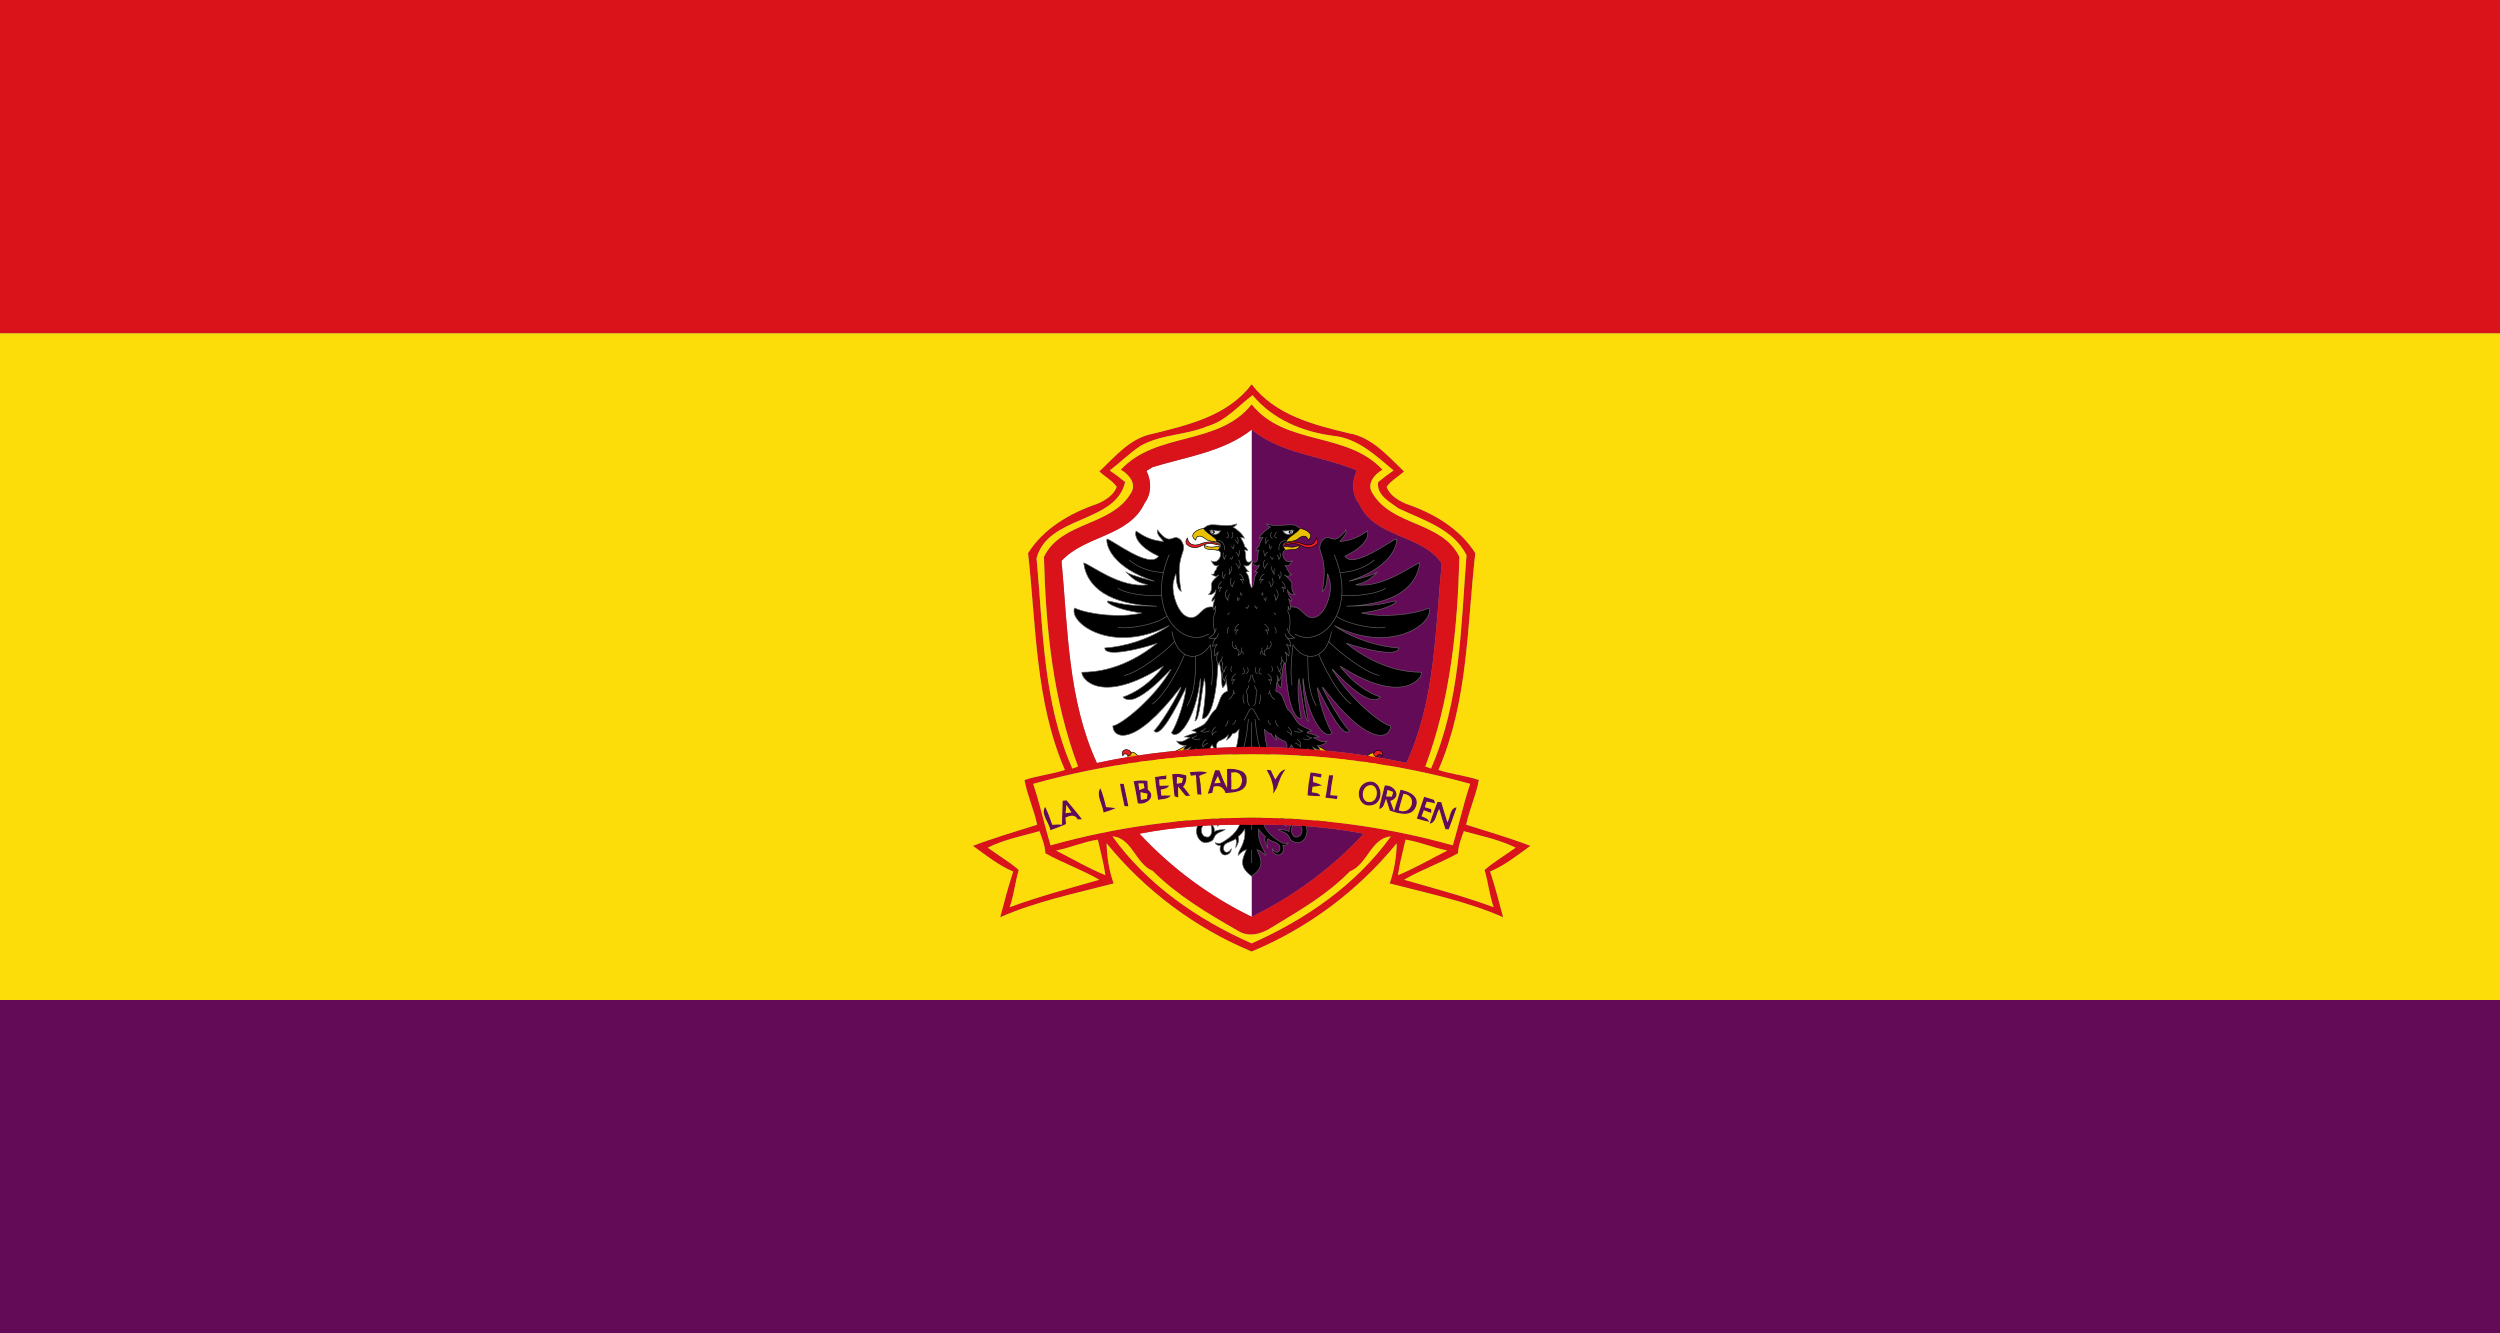 <?xml version="1.0" encoding="UTF-8" standalone="no"?>
<svg
   xmlns:dc="http://purl.org/dc/elements/1.1/"
   xmlns:cc="http://creativecommons.org/ns#"
   xmlns:rdf="http://www.w3.org/1999/02/22-rdf-syntax-ns#"
   xmlns:svg="http://www.w3.org/2000/svg"
   xmlns="http://www.w3.org/2000/svg"
   xmlns:sodipodi="http://sodipodi.sourceforge.net/DTD/sodipodi-0.dtd"
   xmlns:inkscape="http://www.inkscape.org/namespaces/inkscape"
   width="1500pt"
   height="800pt"
   viewBox="0 0 1500 800"
   version="1.1"
   id="svg3796"
   inkscape:version="0.91 r13725"
   sodipodi:docname="Fandala_flag.svg">
  <rect x="0" y="0" width="1500" height="800" fill="#808080" stroke="none"/>
  <defs
     id="defs3886" />
  <sodipodi:namedview
     pagecolor="#ffffff"
     bordercolor="#666666"
     borderopacity="1"
     objecttolerance="10"
     gridtolerance="10"
     guidetolerance="10"
     inkscape:pageopacity="0"
     inkscape:pageshadow="2"
     inkscape:window-width="1366"
     inkscape:window-height="709"
     id="namedview3884"
     showgrid="false"
     inkscape:zoom="0.43444641"
     inkscape:cx="950.55584"
     inkscape:cy="435.30947"
     inkscape:window-x="-8"
     inkscape:window-y="-8"
     inkscape:window-maximized="1"
     inkscape:current-layer="layer1" />
  <g
     inkscape:groupmode="layer"
     id="layer3"
     inkscape:label="bg 1">
    <path
       d="m 751,257.8 c 18.13,14.72 42.28,15.61 63.08,24.47 -3.04,6.43 -3.07,14.41 1.49,20.15 9.22,20.44 37.58,18.06 49.45,35.59 -3.86,40.18 -3.86,82.35 -21.14,119.74 -30.52,-6.58 -61.76,-9.26 -92.88,-9.74 0,-63.4 0.01,-126.81 0,-190.21 z"
       id="path3848"
       inkscape:connector-curvature="0"
       style="display:inline;opacity:1;fill:#630b57" />
    <path
       d="m 751,495 c 22.51,-0.6 45.09,0.95 67.22,5.21 -19.08,20.72 -41.92,37.52 -67.22,49.86 0,-18.36 0,-36.71 0,-55.07 z"
       id="path3880"
       inkscape:connector-curvature="0"
       style="display:inline;opacity:1;fill:#630b57" />
  </g>
  <g
     inkscape:groupmode="layer"
     id="layer1"
     inkscape:label="bg"
     style="display:inline">
    <g
       id="#ffffffff">
      <path
         d="m 691.47,280.32 c 20.29,-6.28 42.38,-9.09 59.53,-22.52 0.01,63.4 0,126.81 0,190.21 -31.12,0.53 -62.35,3.08 -92.87,9.8 -17.43,-37.91 -17.41,-80.62 -21.21,-121.28 14.2,-15.42 40.51,-14.48 49.89,-34.73 4.18,-5.52 4.14,-13.22 1.09,-19.25 1.19,-0.73 2.39,-1.47 3.57,-2.23 z"
         id="path3839"
         inkscape:connector-curvature="0"
         style="opacity:1;fill:#ffffff" />
      <path
         d="m 683.68,500.21 c 22.2,-4.23 44.74,-5.82 67.32,-5.21 0,18.36 0,36.71 0,55.07 -25.38,-12.33 -48.11,-29.23 -67.32,-49.86 z"
         id="path3841"
         inkscape:connector-curvature="0"
         style="opacity:1;fill:#ffffff" />
      <path
         d="m 663.27,505.27 c 0.48,0.49 0.48,0.49 0,0 z"
         id="path3843"
         inkscape:connector-curvature="0"
         style="opacity:1;fill:#ffffff" />
      <path
         d="m 838.27,505.28 c 0.48,0.48 0.48,0.48 0,0 z"
         id="path3845"
         inkscape:connector-curvature="0"
         style="opacity:1;fill:#ffffff" />
    </g>
    <g
       id="layer1-0"
       inkscape:label="Layer 1"
       transform="matrix(0.432,0,0,0.432,630.076,289.971)">
      <g
         transform="translate(32.669,76.943)"
         id="g7079"
         style="display:inline;fill-rule:evenodd">
        <g
           id="g7081"
           transform="translate(-28.357,16.454)" />
        <g
           id="g7841"
           transform="translate(-28.357,16.454)" />
        <g
           id="g7084"
           transform="translate(-28.357,16.454)" />
        <g
           id="g7086"
           transform="translate(-28.357,16.454)" />
        <g
           id="g7088"
           transform="translate(-28.357,16.454)" />
        <g
           id="g7090"
           transform="translate(-28.357,16.454)" />
        <g
           id="g5328"
           transform="translate(-28.357,16.454)" />
        <g
           id="g2984"
           transform="translate(-28.357,16.454)" />
        <g
           id="g4349"
           transform="translate(-28.357,16.454)" />
        <g
           id="g7140"
           transform="translate(-28.357,16.454)" />
        <g
           id="g7096"
           transform="translate(-28.357,16.454)" />
        <g
           id="g7255"
           transform="translate(-28.357,16.454)" />
        <g
           id="g7263"
           transform="translate(-28.357,16.454)" />
        <g
           id="g7265"
           transform="translate(-28.357,16.454)" />
        <g
           id="g7267"
           transform="translate(-28.357,16.454)" />
        <g
           id="g7269"
           transform="translate(-28.357,16.454)" />
        <g
           id="g7271"
           transform="translate(-28.357,16.454)" />
        <g
           id="g12839"
           transform="translate(-28.357,16.454)" />
        <g
           id="g7105"
           transform="matrix(2.166,0,0,2.166,-48.165,15.532)">
          <path
             id="path7107"
             d="m 201.802,135.96 c 1.51,0.432 3.666,0.178 5.066,-0.423 2.04,-0.875 3.832,-4.214 5.881,-5.067 1.484,-0.617 3.166,-0.284 3.715,1.013 0.662,1.565 0.043,2.977 -1.233,3.507 -0.785,0.327 -1.885,-0.214 -2.831,0.179 -0.642,0.267 -0.814,1.3 -1.454,1.79 -0.484,0.371 -1.276,0.718 -1.881,0.782 -2.364,0.489 -4.832,-1.003 -7.263,-1.783 l 0,0 z"
             style="fill:#eac102;fill-rule:nonzero;stroke:#000000;stroke-width:0.398;stroke-linecap:round;stroke-linejoin:round"
             inkscape:connector-curvature="0" />
          <path
             id="path7109"
             d="m 210.711,140.729 c 3.063,0.466 6.359,0.667 7.43,2.035 0.837,1.069 0.499,2.713 -0.13,4.172 -0.483,1.118 -2.131,2.179 -3.538,1.347 -1.751,-1.036 -2.239,-4.271 -4.207,-4.863 -2.009,-0.605 -3.261,0.068 -5.196,0.414 -1.651,0.295 -3.402,-0.124 -5.27,-1.551 -0.895,0.023 -2.138,0.324 -2.74,1.14 -0.619,0.839 -0.72,2.546 -1.986,3.072 -1.291,0.537 -3.294,0.279 -3.934,-1.233 -0.881,-2.082 -0.575,-4.752 1.321,-5.54 1.21,-0.503 4.347,-0.194 5.994,0.127 -4.711,-2.283 -12.323,-3.93 -17.773,-6.458 -1.231,-0.571 -5.245,0.985 -7.495,-0.314 l -9.552,-6.34 9.756,-5.525 6.208,4.751 c 5.894,3.966 14.461,6.934 22.616,10.055 4.305,1.775 6.134,1.576 8.315,1.657 2.275,-0.856 5.088,-3.107 6.707,-2.265 l 1.435,2.957 c -0.439,1.47 -1.917,3.551 -4.816,0.966 -0.007,-0.03 -0.215,-0.229 -0.408,-0.002 -0.447,0.526 -1.741,1.406 -2.736,1.398 l 0,0 z"
             style="fill:#eac102;fill-rule:nonzero;stroke:#000000;stroke-width:0.398;stroke-linecap:round;stroke-linejoin:round"
             inkscape:connector-curvature="0" />
          <path
             id="path7111"
             d="m 216.498,128.755 c 2.244,-0.829 4.981,0.95 3.364,3.842 -0.274,-1.61 -2.347,-1.966 -3.552,0.043 -0.839,0.001 -1.905,-1.149 -1.72,-2.123 0.458,-0.911 1.161,-1.485 1.909,-1.761 l 0,0 z m -27.459,12.763 c 0.686,-0.229 1.427,-0.334 2.159,-0.274 1.608,0.6 1.992,2.832 0.689,4.018 -2.084,-1.157 -4.171,0.708 -3.259,2.603 -2.506,-1.091 -2.914,-2.94 -2.181,-4.333 0.482,-0.917 1.448,-1.632 2.592,-2.014 l 0,0 z m 29.533,-6.67 c 0.172,-0.076 0.352,-0.13 0.522,-0.186 1.133,-0.371 2.219,-0.263 3.114,0.265 1.361,0.802 2.142,3.258 0.229,4.646 0.077,-1.966 -2.192,-3.049 -4.109,-0.974 -0.988,-0.203 -1.756,-1.663 -1.297,-2.767 0.508,-0.422 1.025,-0.756 1.542,-0.985 z m -1.206,8.425 c 1.954,-0.131 3.72,0.847 4.46,2.325 0.703,1.404 0.244,3.702 -2.021,4.334 0.952,-1.881 -1.091,-3.757 -3.199,-2.631 -1.277,-1.206 -0.861,-3.452 0.76,-4.028 z"
             style="fill:#ea1c24;fill-rule:nonzero;stroke:#000000;stroke-width:0.398;stroke-linecap:round;stroke-linejoin:round"
             inkscape:connector-curvature="0" />
          <path
             id="path7113"
             d="m 210.918,140.769 c -1.112,-0.003 -2.871,-0.652 -4.712,-1.381"
             style="fill:none;fill-rule:nonzero;stroke:#000000;stroke-width:0.398"
             inkscape:connector-curvature="0" />
          <path
             id="path7115"
             d="m 176.461,131.06 c -0.565,-0.297 -1.451,-0.235 -2.444,0.049 -0.136,0.046 -0.179,-0.051 -0.267,-0.107 -0.65,-1.311 -1.23,-2.503 -1.847,-3.692 m 4.557,3.751 0,0 0,0 z"
             style="fill:#000000;stroke:#000000;stroke-width:0.398;stroke-linecap:round;stroke-linejoin:round"
             inkscape:connector-curvature="0" />
        </g>
        <g
           id="g7117"
           transform="matrix(2.166,0,0,2.166,-54.344,16.768)">
          <path
             id="path7119"
             d="m 74.752,134.941 c -1.51,0.432 -3.666,0.178 -5.066,-0.423 -2.04,-0.875 -3.832,-4.214 -5.881,-5.067 -1.484,-0.617 -3.166,-0.284 -3.715,1.013 -0.662,1.565 -0.043,2.977 1.233,3.507 0.785,0.327 1.885,-0.214 2.831,0.179 0.642,0.267 0.814,1.3 1.454,1.79 0.484,0.371 1.276,0.718 1.881,0.782 2.364,0.489 4.832,-1.003 7.263,-1.783 l 0,0 z"
             style="fill:#eac102;fill-rule:nonzero;stroke:#000000;stroke-width:0.398;stroke-linecap:round;stroke-linejoin:round"
             inkscape:connector-curvature="0" />
          <path
             id="path7121"
             d="m 65.842,139.71 c -3.063,0.466 -6.359,0.667 -7.43,2.035 -0.837,1.068 -0.499,2.713 0.13,4.172 0.483,1.118 2.131,2.179 3.538,1.347 1.751,-1.036 2.239,-4.271 4.207,-4.863 2.009,-0.605 3.261,0.068 5.196,0.414 1.651,0.295 3.402,-0.124 5.27,-1.551 0.895,0.023 2.138,0.324 2.74,1.14 0.619,0.839 0.72,2.546 1.986,3.072 1.291,0.537 3.294,0.279 3.934,-1.233 0.881,-2.082 0.575,-4.752 -1.321,-5.54 -1.21,-0.503 -4.347,-0.194 -5.994,0.127 4.711,-2.283 12.323,-3.93 17.773,-6.458 1.231,-0.571 5.245,0.985 7.495,-0.314 l 9.552,-6.34 -9.756,-5.525 -6.208,4.751 c -5.894,3.966 -14.461,6.934 -22.616,10.055 -4.305,1.775 -6.134,1.576 -8.315,1.657 -2.275,-0.856 -5.088,-3.107 -6.707,-2.265 l -1.435,2.957 c 0.439,1.47 1.917,3.551 4.816,0.965 0.007,-0.03 0.215,-0.229 0.408,-0.002 0.447,0.526 1.741,1.406 2.736,1.398 l 0,0 z"
             style="fill:#eac102;fill-rule:nonzero;stroke:#000000;stroke-width:0.398;stroke-linecap:round;stroke-linejoin:round"
             inkscape:connector-curvature="0" />
          <path
             id="path7123"
             d="m 60.056,127.736 c -2.244,-0.829 -4.981,0.95 -3.364,3.841 0.274,-1.61 2.347,-1.966 3.552,0.043 0.839,10e-4 1.905,-1.149 1.72,-2.123 -0.457,-0.911 -1.161,-1.485 -1.909,-1.761 l 0,0 z m 27.459,12.763 c -0.686,-0.229 -1.427,-0.334 -2.159,-0.274 -1.608,0.6 -1.992,2.832 -0.689,4.018 2.084,-1.156 4.171,0.708 3.259,2.603 2.506,-1.091 2.914,-2.94 2.181,-4.333 -0.482,-0.917 -1.448,-1.632 -2.592,-2.014 l 0,0 z m -29.533,-6.67 c -0.172,-0.076 -0.352,-0.13 -0.522,-0.186 -1.133,-0.371 -2.218,-0.263 -3.114,0.265 -1.361,0.802 -2.142,3.258 -0.229,4.646 -0.077,-1.966 2.192,-3.049 4.109,-0.974 0.988,-0.203 1.757,-1.663 1.297,-2.767 -0.508,-0.422 -1.025,-0.756 -1.542,-0.985 l 0,0 z m 1.206,8.425 c -1.955,-0.131 -3.72,0.847 -4.46,2.325 -0.703,1.404 -0.244,3.702 2.021,4.334 -0.952,-1.881 1.09,-3.757 3.199,-2.631 1.277,-1.206 0.861,-3.452 -0.76,-4.028 z"
             style="fill:#ea1c24;fill-rule:nonzero;stroke:#000000;stroke-width:0.398;stroke-linecap:round;stroke-linejoin:round"
             inkscape:connector-curvature="0" />
          <path
             id="path7126"
             d="m 65.635,139.75 c 1.112,-0.003 2.871,-0.652 4.712,-1.381"
             style="fill:none;fill-rule:nonzero;stroke:#000000;stroke-width:0.398"
             inkscape:connector-curvature="0" />
          <path
             id="path7128"
             d="m 100.093,130.04 c 0.565,-0.297 1.451,-0.235 2.444,0.049 0.136,0.046 0.179,-0.051 0.267,-0.107 0.65,-1.311 1.23,-2.503 1.847,-3.693 m -4.557,3.751 0,0 0,0 z"
             style="fill:#000000;stroke:#000000;stroke-width:0.398;stroke-linecap:round;stroke-linejoin:round"
             inkscape:connector-curvature="0" />
        </g>
        <g
           id="g7130"
           transform="matrix(2.166,0,0,2.157,-54.344,21.477)">
          <path
             id="path7132"
             d="m 93.881,-9.033 c -5.548,-5.444 -6.093,5.389 -15.031,-6.564 -0.63,3.483 2.852,5.497 3.844,7.481 -8.885,-0.795 -13.452,-3.963 -17.54,-6.756 -1.431,3.24 1.527,10.242 14.388,16.14 -5.424,8.863 -30.313,-10.947 -33.132,-11.038 -0.607,4.623 4.058,18.505 29.93,27.008 3.761,1.131 -15.779,-3.658 -17.874,-5.96 6.531,6.98 8.981,6.956 14.113,8.436 C 54.811,22.118 36.087,6.718 31.532,5.639 33.409,21.145 47.602,32.577 78.497,33.524 63.149,33.327 57.847,32.671 47.945,30.268 43.806,29.457 49.602,35.419 68.857,37.894 55.188,41.161 35.163,38.953 25.653,34.694 21.775,44.222 49.733,64.979 86.353,45.989 73.083,55.238 57.328,59.559 45.051,60.418 44.929,66.587 67.644,61.178 78.646,57.365 57.3,74.493 39.086,76.006 30.334,76.037 29.949,80.473 43.061,97.385 82.609,72.085 74.714,82.966 64.475,89.419 56.746,92.004 64.364,100.785 87.57,73.485 87.722,73.969 c -11.112,19.26 -31.88,35.69 -37.478,36.651 -0.155,7.495 12.789,15.149 42.987,-24.313 3.85,-5.031 -10.187,21.164 -16.607,27.399 3.812,5.451 13.86,-14.114 20.548,-27.778 -0.391,7.056 -5.678,23.757 -9.359,29.008 3.407,5.55 15.522,-7.296 18.51,-34.947 0.706,4.868 -2.66,25.372 -3.454,27.375 2.944,0.235 4.426,-19.989 6.028,-27.128 1.76,5.573 -0.39,20.375 -1.337,25.749 4.24,0.111 9.31,-9.818 10.178,-38.339 3.062,8.552 1.665,14.921 2.85,18.43 2.927,-2.229 3.604,-8.934 1.608,-16.846 3.869,3.28 5.048,16.211 6.627,19.062 l -7.235,-51.358 c -15.229,-9.178 -14.008,6.045 -22.875,3.675 -7.174,-1.918 -11.188,-16.665 -9.573,-23.008 3.259,-12.809 -0.278,3.38 4.919,6.453 -4.7,-25.708 5.409,-24.642 -0.175,-33.086 l 0,0 z"
             style="fill:#000000;stroke:#646464;stroke-width:0.411"
             inkscape:connector-curvature="0" />
          <path
             id="path7134"
             d="M 86.374,0.248 C 70.578,38.147 95.945,61.086 111.611,51.442"
             style="fill:none;stroke:#646464;stroke-width:0.411"
             inkscape:connector-curvature="0" />
          <path
             id="path7136"
             d="m 60.583,3.644 c 3.388,3.051 10.953,7.788 21.904,8.145"
             style="fill:none;stroke:#646464;stroke-width:0.411"
             inkscape:connector-curvature="0" />
          <path
             id="path7138"
             d="m 53.335,21.818 c 3.388,3.052 16.569,5.448 28.132,4.901"
             style="fill:none;stroke:#646464;stroke-width:0.411"
             inkscape:connector-curvature="0" />
          <path
             id="path7140"
             d="m 53.55,47.115 c 7.659,1.428 25.329,-2.253 31.255,-7.101"
             style="fill:none;stroke:#646464;stroke-width:0.411"
             inkscape:connector-curvature="0" />
          <path
             id="path7142"
             d="M 57.365,78.157 C 67.392,76.175 86.23,60.647 89.987,56.086"
             style="fill:none;stroke:#646464;stroke-width:0.411"
             inkscape:connector-curvature="0" />
          <path
             id="path7144"
             d="m 88.118,49.855 c 3.085,18.567 17.322,20.425 24.775,8.351"
             style="fill:none;stroke:#646464;stroke-width:0.411"
             inkscape:connector-curvature="0" />
          <path
             id="path7146"
             d="M 75.578,96.489 C 84.886,89.612 93.756,70.861 96.248,64.516"
             style="fill:none;stroke:#646464;stroke-width:0.411"
             inkscape:connector-curvature="0" />
          <path
             id="path7148"
             d="m 97.861,97.732 c 6.015,-10.907 5.128,-22.666 5.501,-32.076"
             style="fill:none;stroke:#646464;stroke-width:0.411"
             inkscape:connector-curvature="0" />
          <path
             id="path7150"
             d="m 113.401,84.409 c 1.514,-8.148 -0.081,-21.483 -0.57,-25.807"
             style="fill:none;stroke:#646464;stroke-width:0.411"
             inkscape:connector-curvature="0" />
        </g>
        <g
           id="g7152"
           transform="matrix(2.166,0,0,2.157,-54.344,21.477)">
          <path
             id="path7154"
             d="m 184.662,-9.033 c 5.548,-5.444 6.093,5.389 15.031,-6.564 0.63,3.483 -2.852,5.497 -3.844,7.481 8.885,-0.795 13.452,-3.963 17.54,-6.756 1.431,3.24 -1.527,10.242 -14.388,16.14 5.424,8.863 30.313,-10.947 33.132,-11.038 0.607,4.623 -4.058,18.505 -29.93,27.008 -3.761,1.131 15.779,-3.658 17.874,-5.96 -6.531,6.98 -8.982,6.956 -14.114,8.436 17.768,2.402 36.493,-12.998 41.048,-14.077 -1.877,15.506 -16.071,26.938 -46.965,27.885 15.348,-0.197 20.651,-0.853 30.552,-3.255 4.14,-0.812 -1.657,5.151 -20.912,7.625 13.669,3.268 33.694,1.06 43.204,-3.2 3.879,9.528 -24.08,30.285 -60.7,11.295 13.27,9.249 29.025,13.57 41.302,14.429 0.122,6.169 -22.593,0.761 -33.595,-3.053 21.346,17.128 39.56,18.642 48.312,18.672 0.385,4.436 -12.728,21.348 -52.276,-3.951 7.896,10.881 18.135,17.333 25.864,19.919 -7.618,8.78 -30.824,-18.52 -30.976,-18.035 11.112,19.26 31.88,35.69 37.478,36.651 0.155,7.495 -12.789,15.149 -42.987,-24.313 -3.85,-5.031 10.187,21.164 16.607,27.399 -3.812,5.451 -13.86,-14.114 -20.548,-27.778 0.391,7.056 5.678,23.757 9.359,29.008 -3.407,5.55 -15.522,-7.296 -18.51,-34.947 -0.706,4.868 2.66,25.372 3.454,27.375 -2.944,0.235 -4.426,-19.989 -6.028,-27.128 -1.76,5.573 0.39,20.375 1.337,25.749 -4.24,0.111 -9.31,-9.818 -10.178,-38.339 -3.062,8.552 -1.665,14.921 -2.85,18.43 -2.927,-2.229 -3.604,-8.934 -1.608,-16.846 -3.869,3.28 -5.048,16.211 -6.627,19.062 l 7.235,-51.358 c 15.229,-9.178 14.008,6.045 22.875,3.675 7.174,-1.918 11.187,-16.665 9.573,-23.008 -3.259,-12.809 0.278,3.38 -4.919,6.453 4.7,-25.708 -5.409,-24.642 0.175,-33.086 l 0,0 z"
             style="fill:#000000;stroke:#646464;stroke-width:0.411"
             inkscape:connector-curvature="0" />
          <path
             id="path7156"
             d="m 192.17,0.248 c 15.796,37.899 -9.571,60.837 -25.238,51.194"
             style="fill:none;stroke:#646464;stroke-width:0.411"
             inkscape:connector-curvature="0" />
          <path
             id="path7158"
             d="m 217.961,3.644 c -3.388,3.051 -10.953,7.788 -21.904,8.145"
             style="fill:none;stroke:#646464;stroke-width:0.411"
             inkscape:connector-curvature="0" />
          <path
             id="path7160"
             d="m 225.208,21.818 c -3.388,3.052 -16.569,5.448 -28.132,4.901"
             style="fill:none;stroke:#646464;stroke-width:0.411"
             inkscape:connector-curvature="0" />
          <path
             id="path7162"
             d="m 224.993,47.115 c -7.659,1.428 -25.329,-2.253 -31.255,-7.101"
             style="fill:none;stroke:#646464;stroke-width:0.411"
             inkscape:connector-curvature="0" />
          <path
             id="path7164"
             d="M 221.178,78.157 C 211.151,76.175 192.313,60.647 188.556,56.086"
             style="fill:none;stroke:#646464;stroke-width:0.411"
             inkscape:connector-curvature="0" />
          <path
             id="path7166"
             d="m 190.426,49.855 c -3.085,18.567 -17.322,20.425 -24.775,8.351"
             style="fill:none;stroke:#646464;stroke-width:0.411"
             inkscape:connector-curvature="0" />
          <path
             id="path7168"
             d="M 202.966,96.489 C 193.658,89.612 184.788,70.861 182.296,64.516"
             style="fill:none;stroke:#646464;stroke-width:0.411"
             inkscape:connector-curvature="0" />
          <path
             id="path7170"
             d="m 180.683,97.732 c -6.015,-10.907 -5.128,-22.666 -5.501,-32.076"
             style="fill:none;stroke:#646464;stroke-width:0.411"
             inkscape:connector-curvature="0" />
          <path
             id="path7172"
             d="m 165.142,84.409 c -1.514,-8.148 0.081,-21.483 0.57,-25.807"
             style="fill:none;stroke:#646464;stroke-width:0.411"
             inkscape:connector-curvature="0" />
        </g>
        <g
           id="g7174"
           transform="translate(-3.269,0.652)">
          <path
             id="path7176"
             d="m 339.943,-1.679 c -0.156,0.429 -0.577,7.843 -8.163,9.565 C 324.609,9.433 320.075,4.54 310.994,3.991 303.957,3.171 296.291,6.8 289.471,8.097 l 0.396,1.585 c 5.251,-1.015 15.211,-4.067 19.93,-3.709 11.325,1.52 13.956,7.931 24.6,5.078 11.55,-3.95 6.927,-10.291 5.546,-12.73 l 0,0 z"
             style="fill:#ed1c24;stroke:#000000;stroke-width:0.86"
             inkscape:connector-curvature="0" />
          <path
             id="path7178"
             d="m 161.256,-1.679 c 0.157,0.429 0.577,7.843 8.163,9.565 7.171,1.547 11.706,-3.346 20.787,-3.895 7.036,-0.82 14.703,2.809 21.522,4.106 l -0.396,1.585 C 206.081,8.666 196.121,5.615 191.402,5.972 180.077,7.493 177.446,13.903 166.802,11.05 155.253,7.101 159.876,0.76 161.256,-1.679 l 0,0 z"
             style="fill:#ed1c24;stroke:#000000;stroke-width:0.86"
             inkscape:connector-curvature="0" />
          <path
             sodipodi:nodetypes="ccccccccccccccccccccccccccccccccccccccccccccccccccccccccccccccccccccccccccccccccccccccccsccccccccccccccccccccccccccccccccccccccccccccccccccccccccccccccccccccccccccccccccccsccccccccccccccccccccccccccccccccccccccccccccccccccccccccccccccccccccccccccccccccccccccccc"
             id="path7180"
             d="m 250.601,468.265 c 15.159,-11.622 15.68,-19.552 7.377,-36.794 3.805,-0.019 9.831,6.034 11.518,7.761 0.417,-7.011 -11.216,-15.874 -9.245,-36.437 2.788,3.844 4.143,6.01 9.208,10.416 -1.768,4.97 0.125,10.153 3.403,15.415 0.031,-4.21 -2.733,-9.13 0.4,-12.552 3.651,3.764 10.766,3.937 15.213,8.479 4.459,8.179 -3.37,15.386 -9.408,5.616 -0.456,7.113 9.489,11.556 13.312,6.166 2.928,-3.149 2.709,-7.098 1.401,-11.121 3.429,1.222 6.967,-1.588 7.707,-3.634 -2.765,0.752 -5.355,2.083 -9.708,-0.22 -14.841,-8.654 -26.609,-19.613 -27.064,-38.538 l -1.006,-11.672 c 2.189,3.721 9.632,6.787 15.251,7.896 5.07,0.83 6.016,9.049 6.913,15.025 1.425,-3.858 2.504,-7.792 1.294,-12.23 1.842,6.076 6.056,12.244 10.917,17.075 -0.803,-4.538 -3.04,-8.932 -2.002,-13.654 8.068,5.688 19.035,4.5 24.021,15.838 0.534,0.555 1.937,11.607 -6.889,12.606 -2.732,0.622 -4.916,-0.763 -6.523,-4.678 -1.642,-4.624 -0.042,-9.249 0.801,-13.874 -2.583,2.412 -5.35,4.572 -5.005,11.011 -5.359,-3.172 -10.199,-2.345 -15.213,-2.863 4.004,2.633 9.423,3.743 12.648,6.684 4.591,4.028 1.388,10.49 15.377,11.594 7.441,-0.467 14.874,-10.711 10.951,-22.478 -3.772,-12.243 -21.73,-16.749 -35.372,-24.649 -14.568,-9.13 -17.488,-20.498 -25.422,-32.235 l 17.215,4.268 c 6.141,2.611 12.805,6.128 15.614,12.662 1.927,6.67 -4.467,8.468 -8.407,8.478 2.919,0.964 6.199,3.203 11.21,-1.321 8.72,-13.754 -13.627,-24.109 -21.619,-29.289 1.334,-2.13 4.087,-1.917 6.406,-2.422 -3.737,-1.131 -7.473,-1.774 -11.21,0 -9.96,-4.031 -9.218,-10.282 -10.809,-24.629 2.214,3.442 4.22,3.766 8.496,7.209 0.005,6.021 3.341,10.303 7.518,13.456 -1.254,-3.553 -2.766,-7.146 -0.4,-10.13 l 28.025,16.957 c 3.912,6.386 2.423,13.874 1.802,20.26 3.446,-4.894 5.418,-10.6 4.604,-17.838 11.731,5.501 15.38,13.16 18.616,21.581 l 2.202,-10.57 c 40.159,17.456 16.583,55.182 1.29,25.869 -0.813,-3.891 0.796,-8.257 0.311,-12.215 -1.308,3.159 -4.346,6.373 -3.866,9.925 -4.607,-5.031 -7.941,-6.717 -12.548,-9.485 1.856,4.973 4.853,9.229 9.35,12.541 -4.841,-0.361 -8.363,0.866 -12.152,2.433 4.751,0.289 9.776,-1.531 14.193,1.335 7.737,14.344 22.591,17.96 32.648,3.07 10.477,0.815 13.174,-8.764 16.414,-17.617 -3.033,3.675 -8.498,13.702 -14.413,7.928 -8.942,-25.904 -30.121,-35.781 -49.844,-47.567 1.095,-6.649 8.005,-6.903 13.012,-9.249 -6.868,0.304 -13.824,0.415 -18.616,5.285 l -10.609,-5.946 c 2.33,-3.536 6.162,-3.104 10.009,-3.303 -5.188,-1.458 -10.386,-2.949 -14.012,1.321 -24.372,-15.514 -24.974,-24.434 -27.791,-51.164 4.473,3.561 3.258,5.404 9.216,5.794 2.055,4.145 4.762,7.212 8.17,9.195 -1.32,-2.387 -2.069,-4.792 -2.205,-7.141 3.331,4.457 7.925,6.447 12.65,8.531 1.353,0.349 5.502,4.579 2.957,10.754 3.964,-0.262 5.958,-2.275 6.547,-5.537 3.021,3.032 5.492,8.025 0.857,13.719 4.287,0.767 7.003,-0.562 9.047,-2.786 3.102,3.117 3.446,8.181 5.145,12.074 2.339,-4.071 3.651,-8.145 1.726,-12.217 3.219,0.929 5.74,6.297 7.421,7.585 0.252,-2.403 -0.893,-11.269 -2.094,-13.278 6.528,5.358 8.097,7.495 13.512,6.479 -2.561,-2.828 -2.513,-6.117 -6.426,-8.893 4.056,2.607 6.255,4.5 10.511,4.583 0.01,-1.685 -1.398,-4.302 -3.391,-6.323 6.203,-0.066 9.637,-1.139 13.148,-6.037 -9.96,2.427 -13.091,-3.177 -18.279,-4.589 0.733,-0.803 2.436,-1.218 7.597,-1.152 -1.53,-1.629 -15.151,-5.885 -16.633,-5.802 0.611,-2.452 3.642,-2.486 6.425,-2.767 -1.661,-1.776 -16.519,-6.784 -19.425,-11.349 -4.679,-5.367 -7.173,-13.257 -14.05,-18.604 -6.664,-11.761 -5.063,-21.349 -16.531,-25.295 2.426,-24.898 10.669,-50.303 14.142,-63.632 3.703,-14.213 9.058,-36.312 2.621,-46.844 0.559,-2.396 0.686,-5.074 0.339,-7.993 0.245,1.687 0.662,3.023 1.258,4.055 0.349,0.689 0.83,1.181 1.385,1.586 1.573,-4.888 -0.297,-10.747 -1.997,-15.591 0.534,0.702 1.05,1.341 1.626,1.937 0.781,0.8 1.588,1.541 2.431,2.182 1.138,-3.401 -2.694,-6.421 -3.657,-9.068 -0.123,-0.293 -0.238,-0.589 -0.382,-0.83 -0.985,-2.227 -1.524,-4.393 -1.541,-6.662 0.449,2.38 2.574,4.153 3.993,5.268 1.543,1.286 3.683,1.771 6.361,1.49 -2.16,-1.776 -3.519,-4.271 -4.029,-7.471 -0.285,-1.826 -0.337,-3.868 -0.127,-6.109 0.893,-4.599 -7.555,-11.287 -10.393,-13.761 0.782,0.556 1.714,1.112 2.785,1.66 2.079,1.01 5.536,-0.513 7.599,-2.506 -2.122,0.196 -3.274,-0.147 -3.52,-0.979 -0.264,-2.123 -1.403,-4.095 -3.336,-5.843 0.251,-2.591 -1.649,-3.699 -2.821,-5.327 3.911,1.677 7.209,-0.434 9.937,-6.322 -10.624,6.524 -19.124,-15.235 -6.745,-15.203 l 1.004,-4.145 -6.435,-0.138 c -2.993,-7.391 11.486,-7.376 14.036,-8.262 l 6.83,-12.906 2.668,-4.308 c -6.583,-4.979 -8.4,-5.523 -16.036,-5.201 -10.145,0.617 -20.907,2.557 -30.678,-1.355 0.635,2.026 2.369,3.321 5.23,4.52 -6.928,4.217 -12.943,9.539 -15.878,15.712 1.415,-0.158 2.283,-1.585 5.372,-1.393 -1.695,3.607 -5.179,8.731 -5.432,12.545 -2.17,1.509 -4.814,4.256 -3.972,5.909 1.834,-0.555 2.103,-1.421 3.976,-0.86 -2.882,5.702 0.087,14.205 -4.325,16.675 -2.287,0.497 -4.059,-0.205 -5.498,-2.001 1.144,5.837 5.934,9.31 10.429,6.449 -1.385,3.18 -3.523,6.116 -6.432,8.812 1.306,0.33 2.611,-0.566 3.917,0.938 -5.258,5.872 -3.793,9.95 -5.68,16.242 -1.739,7.043 -3.09,6.036 -4.82,0 -1.887,-6.292 -0.422,-10.37 -5.68,-16.242 1.306,-1.504 2.611,-0.608 3.917,-0.938 -2.908,-2.696 -5.046,-5.632 -6.431,-8.812 4.495,2.861 9.285,-0.612 10.429,-6.449 -1.439,1.795 -3.212,2.498 -5.499,2.001 -4.413,-2.471 -1.443,-10.973 -4.325,-16.675 1.873,-0.561 2.142,0.305 3.977,0.86 0.842,-1.652 -1.802,-4.4 -3.972,-5.909 -0.253,-3.814 -3.737,-8.938 -5.432,-12.545 3.089,-0.191 3.956,1.235 5.372,1.393 -2.935,-6.172 -8.95,-11.494 -15.878,-15.712 2.861,-1.199 4.595,-2.494 5.23,-4.52 -9.771,3.912 -20.533,1.972 -30.678,1.355 -7.636,-0.322 -9.454,0.221 -16.036,5.201 l 2.668,4.308 6.83,12.906 c 2.55,0.886 17.029,0.87 14.036,8.262 l -6.435,0.138 1.004,4.145 c 12.379,-0.032 3.879,21.727 -6.745,15.203 2.728,5.888 6.026,7.999 9.937,6.322 -1.171,1.628 -3.072,2.735 -2.821,5.327 -1.933,1.747 -3.072,3.719 -3.336,5.843 -0.246,0.832 -1.398,1.175 -3.52,0.979 2.063,1.993 5.52,3.516 7.599,2.506 1.07,-0.548 2.003,-1.105 2.785,-1.66 -2.838,2.474 -11.286,9.162 -10.393,13.761 0.209,2.241 0.158,4.283 -0.127,6.109 -0.51,3.2 -1.868,5.695 -4.029,7.471 2.678,0.28 4.818,-0.204 6.361,-1.49 1.419,-1.115 3.544,-2.887 3.993,-5.268 -0.017,2.27 -0.556,4.436 -1.541,6.662 -0.144,0.241 -0.259,0.536 -0.382,0.83 -0.964,2.646 -4.796,5.667 -3.657,9.068 0.843,-0.641 1.65,-1.382 2.431,-2.182 0.576,-0.596 1.091,-1.235 1.625,-1.937 -1.278,5.108 -3.791,10.442 -1.997,15.591 0.556,-0.404 1.036,-0.896 1.385,-1.586 0.596,-1.032 1.014,-2.367 1.258,-4.055 -0.347,2.918 -0.22,5.596 0.339,7.993 -6.437,10.531 -1.082,32.63 2.621,46.844 3.473,13.33 11.716,38.735 14.142,63.632 -11.468,3.946 -9.868,13.533 -16.531,25.295 -6.878,5.347 -9.371,13.238 -14.05,18.604 -2.907,4.564 -17.764,9.573 -19.426,11.349 2.783,0.281 5.813,0.315 6.425,2.767 -1.483,-0.083 -15.103,4.172 -16.633,5.802 5.162,-0.066 6.865,0.348 7.597,1.152 -5.188,1.412 -8.319,7.016 -18.279,4.589 3.51,4.898 6.944,5.971 13.148,6.037 -1.992,2.021 -3.401,4.637 -3.391,6.323 4.256,-0.083 6.455,-1.976 10.511,-4.583 -3.912,2.776 -3.864,6.066 -6.426,8.893 5.415,1.016 6.984,-1.121 13.512,-6.479 -1.202,2.01 -2.347,10.875 -2.094,13.278 1.681,-1.288 4.202,-6.656 7.421,-7.585 -1.925,4.071 -0.613,8.145 1.726,12.217 1.7,-3.893 2.044,-8.957 5.146,-12.074 2.044,2.224 4.759,3.553 9.046,2.786 -4.635,-5.694 -2.164,-10.688 0.857,-13.719 0.589,3.262 2.583,5.275 6.547,5.537 -2.545,-6.175 1.604,-10.405 2.957,-10.754 4.725,-2.084 9.319,-4.074 12.65,-8.531 -0.136,2.349 -0.886,4.755 -2.205,7.141 3.408,-1.983 6.115,-5.051 8.17,-9.195 5.958,-0.39 4.743,-2.234 9.216,-5.794 -2.817,26.73 -3.418,35.65 -27.791,51.164 -3.626,-4.271 -8.824,-2.779 -14.012,-1.321 3.846,0.199 7.679,-0.232 10.009,3.303 l -10.609,5.946 c -4.793,-4.87 -11.748,-4.981 -18.616,-5.285 5.007,2.346 11.916,2.6 13.012,9.249 -19.723,11.786 -40.902,21.662 -49.844,47.567 -5.914,5.774 -11.379,-4.252 -14.413,-7.928 3.24,8.853 5.937,18.432 16.414,17.617 10.057,14.891 24.911,11.274 32.648,-3.07 4.417,-2.866 9.442,-1.045 14.193,-1.335 -3.789,-1.568 -7.311,-2.795 -12.152,-2.433 4.497,-3.313 7.494,-7.568 9.35,-12.541 -4.607,2.768 -7.941,4.454 -12.548,9.485 0.48,-3.552 -2.559,-6.766 -3.866,-9.925 -0.485,3.958 1.124,8.324 0.311,12.215 -15.293,29.313 -38.869,-8.413 1.29,-25.869 l 2.202,10.57 c 3.236,-8.421 6.885,-16.081 18.616,-21.581 -0.814,7.238 1.157,12.943 4.604,17.838 -0.622,-6.386 -2.111,-13.874 1.802,-20.26 l 28.024,-16.957 c 2.366,2.984 0.854,6.577 -0.4,10.13 4.177,-3.153 7.513,-7.435 7.518,-13.456 4.275,-3.443 6.282,-3.766 8.496,-7.209 -1.592,14.347 -0.849,20.598 -10.809,24.629 -3.737,-1.774 -7.473,-1.131 -11.21,0 2.318,0.505 5.072,0.293 6.406,2.422 -7.992,5.18 -30.339,15.535 -21.619,29.289 5.011,4.524 8.29,2.285 11.21,1.321 -3.94,-0.01 -10.334,-1.808 -8.407,-8.478 2.808,-6.534 9.473,-10.052 15.614,-12.662 l 17.215,-4.268 c -7.934,11.737 -10.854,23.105 -25.422,32.235 -13.642,7.9 -31.6,12.406 -35.373,24.649 -3.923,11.767 3.51,22.011 10.951,22.478 13.989,-1.104 10.786,-7.566 15.377,-11.594 3.224,-2.941 8.644,-4.051 12.647,-6.684 -5.015,0.518 -9.854,-0.31 -15.213,2.863 0.345,-6.439 -2.421,-8.599 -5.004,-11.011 0.843,4.624 2.442,9.249 0.801,13.874 -1.607,3.915 -3.791,5.3 -6.523,4.678 -8.826,-0.999 -7.423,-12.051 -6.889,-12.606 4.986,-11.338 15.953,-10.15 24.021,-15.838 1.038,4.722 -1.199,9.116 -2.002,13.654 4.861,-4.83 9.074,-10.999 10.917,-17.075 -1.21,4.438 -0.131,8.372 1.294,12.23 0.897,-5.976 1.843,-14.195 6.913,-15.025 5.619,-1.109 13.062,-4.175 15.252,-7.896 l -1.006,11.672 c -0.454,18.924 -12.223,29.884 -27.064,38.538 -4.353,2.304 -6.944,0.972 -9.708,0.22 0.739,2.045 4.278,4.856 7.707,3.634 -1.308,4.023 -1.527,7.972 1.401,11.121 3.823,5.39 13.768,0.946 13.312,-6.166 -6.038,9.77 -13.867,2.564 -9.408,-5.616 4.448,-4.541 11.563,-4.715 15.213,-8.479 3.134,3.423 0.369,8.343 0.401,12.552 3.278,-5.263 5.171,-10.445 3.403,-15.415 5.065,-4.405 6.42,-6.572 9.208,-10.416 1.971,20.563 -9.662,29.426 -9.245,36.437 1.687,-1.727 7.714,-7.78 11.518,-7.761 -8.303,17.242 -7.782,25.172 7.377,36.794 l 0,0 z"
             style="fill:#000000;stroke:#646464;stroke-width:0.86"
             inkscape:connector-curvature="0" />
          <path
             id="path7182"
             d="m 247.57,364.072 c -1.184,11.806 -7.721,20.683 -12.244,29.613"
             style="fill:none;stroke:#646464;stroke-width:0.86"
             inkscape:connector-curvature="0" />
          <path
             id="path7184"
             d="m 246.632,325.128 c -1.794,17.89 -5.265,27.641 -11.252,38.617"
             style="fill:none;stroke:#646464;stroke-width:0.86"
             inkscape:connector-curvature="0" />
          <path
             id="path7186"
             d="m 246.006,249.857 c -1.794,17.89 -4.328,41.387 -13.596,55.635"
             style="fill:none;stroke:#646464;stroke-width:0.86"
             inkscape:connector-curvature="0" />
          <path
             id="path7188"
             d="m 203.044,1.593 c 7.06,0.473 10.927,6.788 9.534,13.521"
             style="fill:none;stroke:#646464;stroke-width:0.86"
             inkscape:connector-curvature="0" />
          <path
             id="path7190"
             d="m 222.238,9.82 c 1.044,0.729 2.526,2.855 2.754,3.69 0.91,-1.288 1.363,-4.641 0.651,-6.116"
             style="fill:none;stroke:#646464;stroke-width:0.86"
             inkscape:connector-curvature="0" />
          <path
             id="path7192"
             d="m 233.761,15.407 c 0.496,1.649 -0.577,6.368 -1.537,8.078 -0.331,-1.401 -2.329,-4.59 -3.636,-5.627"
             style="fill:none;stroke:#646464;stroke-width:0.86"
             inkscape:connector-curvature="0" />
          <path
             id="path7194"
             d="m 222.158,28.054 c -0.162,-0.985 -0.689,-1.77 -1.581,-2.356 0.892,0.586 1.419,1.371 1.581,2.356 1.904,-1.481 1.962,-2.962 2.351,-4.443 m -2.351,4.443 0,0 0,0 z"
             style="fill:#000000;stroke:#646464;stroke-width:0.86"
             inkscape:connector-curvature="0" />
          <path
             id="path7196"
             d="m 218.906,122.151 c -2.145,2.441 -2.686,5.276 -1.655,8.63 -1.03,-3.354 -0.489,-6.189 1.655,-8.63 z"
             style="fill:#000000;stroke:#646464;stroke-width:0.86"
             inkscape:connector-curvature="0" />
          <path
             id="path7198"
             d="m 220.234,102.237 c -1.46,0.478 -2.505,1.544 -3.195,3.15 0.691,-1.606 1.735,-2.672 3.195,-3.15 z"
             style="fill:#000000;stroke:#646464;stroke-width:0.86"
             inkscape:connector-curvature="0" />
          <path
             id="path7200"
             d="m 249.706,188.236 c -0.236,4.039 -1.56,7.599 -3.877,10.605 2.317,-3.006 3.64,-6.567 3.877,-10.605 z"
             style="fill:#000000;stroke:#646464;stroke-width:0.86"
             inkscape:connector-curvature="0" />
          <path
             id="path7203"
             d="m 236.354,155.849 c 2.433,0.915 3.053,2.426 1.945,4.398 1.108,-1.972 0.487,-3.483 -1.945,-4.398 -0.579,2.602 -2.077,4.46 -4.546,5.58 1.102,-2.33 1.39,-4.765 0.865,-7.306 -1.137,0.186 -2.14,-0.426 -2.925,-1.969 -3.19,0.284 -5.202,-1.298 -5.984,-4.752 -0.622,-2.167 -0.257,-4.137 1.002,-5.836 -1.259,1.699 -1.624,3.669 -1.002,5.836 0.782,3.454 2.793,5.036 5.984,4.752 -0.615,-1.153 -1.151,-2.797 -1.567,-4.998 0.416,2.201 0.952,3.845 1.567,4.998 0.785,1.543 1.788,2.155 2.925,1.969 0.525,2.541 0.237,4.977 -0.865,7.306 2.468,-1.121 3.967,-2.978 4.546,-5.58 0.338,-1.488 0.319,-3.216 0.045,-5.202 0.274,1.985 0.293,3.713 -0.045,5.202 l 0,0 z"
             style="fill:#000000;stroke:#646464;stroke-width:0.86"
             inkscape:connector-curvature="0" />
          <path
             id="path7207"
             d="m 222.964,176.473 c -1.742,3.271 -1.744,5.838 0.038,7.636 -1.782,-1.798 -1.781,-4.366 -0.038,-7.636 z"
             style="fill:#000000;stroke:#646464;stroke-width:0.86"
             inkscape:connector-curvature="0" />
          <path
             id="path7209"
             d="m 228.474,187.117 c -3.989,2.631 -5.827,5.733 -5.627,9.349 1.193,-1.118 2.548,-1.613 4.201,-1.342 -2.272,2.195 -3.223,4.428 -2.897,6.631 -0.327,-2.203 0.625,-4.435 2.897,-6.631 -1.653,-0.271 -3.008,0.224 -4.201,1.342 -0.2,-3.615 1.638,-6.718 5.627,-9.349 z"
             style="fill:#000000;stroke:#646464;stroke-width:0.86"
             inkscape:connector-curvature="0" />
          <path
             id="path7211"
             d="m 244.761,177.866 c 1.784,4.949 1.047,7.814 -2.354,8.809 3.401,-0.996 4.138,-3.86 2.354,-8.809 z"
             style="fill:#000000;stroke:#646464;stroke-width:0.86"
             inkscape:connector-curvature="0" />
          <path
             id="path7213"
             d="m 238.622,178.643 c 3.074,5.817 2.43,8.757 -1.86,8.711 4.291,0.045 4.934,-2.894 1.86,-8.711 z"
             style="fill:#000000;stroke:#646464;stroke-width:0.86"
             inkscape:connector-curvature="0" />
          <path
             id="path7215"
             d="m 217.652,251.61 c -0.209,3.418 -1.571,6.246 -4.189,8.543 2.618,-2.298 3.98,-5.126 4.189,-8.543 z"
             style="fill:#000000;stroke:#646464;stroke-width:0.86"
             inkscape:connector-curvature="0" />
          <path
             id="path7217"
             d="m 227.705,251.14 c 0.628,2.003 -0.681,4.242 -3.77,6.599 3.089,-2.357 4.398,-4.596 3.77,-6.599 z"
             style="fill:#000000;stroke:#646464;stroke-width:0.86"
             inkscape:connector-curvature="0" />
          <path
             id="path7219"
             d="m 227.439,215.351 c -0.838,-0.884 -1.361,-1.826 -1.675,-2.887 -0.262,-0.943 -0.366,-1.944 -0.262,-3.005 -0.105,1.061 0,2.062 0.262,3.005 -1.729,5.303 -4.137,8.72 -7.278,10.193 3.142,-1.473 5.55,-4.891 7.278,-10.193 0.314,1.06 0.837,2.003 1.675,2.887 z"
             style="fill:#000000;stroke:#646464;stroke-width:0.86"
             inkscape:connector-curvature="0" />
          <path
             id="path7221"
             d="m 248.201,231.16 c -4.921,-1.601 -2.618,-14.572 -4.547,-17.529 -1.432,-4.128 3.164,-6.836 2.752,-10.255"
             style="fill:none;stroke:#646464;stroke-width:0.86"
             inkscape:connector-curvature="0" />
          <path
             id="path7223"
             d="m 238.837,215.954 c -0.681,5.008 -0.209,9.191 1.518,12.608 -1.728,-3.417 -2.199,-7.6 -1.518,-12.608 z"
             style="fill:#000000;stroke:#646464;stroke-width:0.86"
             inkscape:connector-curvature="0" />
          <path
             id="path7225"
             d="m 201.17,123.627 c -0.797,6.11 -4.405,10.41 -9.969,13.45 7.209,2.127 11.397,1.925 13.19,-5.986 -1.061,2.851 -0.217,2.955 -3.123,6.21 -4.943,4.416 -4.462,7.967 -4.887,11.662 1.922,-0.993 3.482,-2.284 6.032,-2.757 -2.714,3.901 -5.024,8.163 -3.27,16.051 l 5.078,-5.718 c -3.496,6.564 -2.511,12.236 -0.066,17.619 0.501,-3.249 6.24,-5.944 5.407,-11.336 m -8.392,-39.194 0,0 0,0 z"
             style="fill:#000000;stroke:#646464;stroke-width:0.86"
             inkscape:connector-curvature="0" />
          <path
             id="path7227"
             d="m 215.971,189.075 c -1.878,1.872 -2.765,4.624 -2.722,8.201 -4.817,-5.675 -4.222,-10.414 -0.56,-14.623 m 3.283,6.422 0,0 0,0 z"
             style="fill:#000000;stroke:#646464;stroke-width:0.86"
             inkscape:connector-curvature="0" />
          <path
             id="path7229"
             d="m 210.668,172.033 c -0.534,2.293 -3.168,7.461 1.832,12.017 0.276,-1.639 -0.472,-2.083 3.041,-7.505 m -4.873,-4.513 0,0 0,0 z"
             style="fill:#000000;stroke:#646464;stroke-width:0.86"
             inkscape:connector-curvature="0" />
          <path
             id="path7231"
             d="m 184.858,8.657 c -1.215,7.688 12.877,5.097 19.008,6.829 l 3.09,-4.72 c -7.948,-1.747 -11.846,2.987 -22.099,-2.109 l 0,0 z"
             style="fill:#eac102;stroke:#000000;stroke-width:0.86"
             inkscape:connector-curvature="0" />
          <path
             id="path7233"
             d="m 183.595,-14.88 c -8.209,0.753 -21.914,8.899 -10.65,16.205 0.032,-1.398 0.32,-2.494 0.779,-3.33 0.734,-1.142 1.852,-1.832 3.436,-2.029 2.95,-0.764 6.252,1.262 9.86,4.089 3.402,2.934 10.138,2.803 14.853,4.002 2.478,-5.066 -13.601,-11.62 -18.278,-18.938 z"
             style="fill:#eac102;stroke:#000000;stroke-width:0.86"
             inkscape:connector-curvature="0" />
          <path
             id="path7235"
             d="m 193.925,-12.416 c 3.269,-0.797 9.115,2.152 13.258,0.632 -1.325,2.192 -2.296,5.636 -9.3,5.048 -3.621,-0.34 -5.868,-3.054 -3.959,-5.68 z"
             style="fill:#e6e6e6;stroke:#646464;stroke-width:0.86"
             inkscape:connector-curvature="0" />
          <path
             id="path7237"
             d="m 199.269,-9.757 c 0,1.237 -1.006,2.239 -2.247,2.239 -1.241,0 -2.247,-1.003 -2.247,-2.239 0,-1.237 1.006,-2.239 2.247,-2.239 1.241,0 2.247,1.003 2.247,2.239 z"
             style="fill:#000000;fill-rule:nonzero"
             inkscape:connector-curvature="0" />
          <path
             id="path7239"
             d="m 197.38,-9.786 c 0,0.638 -0.52,1.156 -1.16,1.156 -0.641,0 -1.16,-0.518 -1.16,-1.156 0,-0.638 0.519,-1.156 1.16,-1.156 0.641,0 1.16,0.518 1.16,1.156 z"
             style="fill:#e6e6e6;fill-rule:nonzero"
             inkscape:connector-curvature="0" />
          <path
             id="path7241"
             d="m 194.44,-12.507 c -1.377,0.033 -2.401,0.243 -3.146,0.591"
             style="fill:none;fill-rule:nonzero;stroke:#646464;stroke-width:0.86"
             inkscape:connector-curvature="0" />
          <line
             id="line7243"
             x1="250.328"
             y1="254.494"
             x2="250.302"
             y2="307.442"
             style="fill:none;fill-rule:nonzero;stroke:#646464;stroke-width:0.86" />
          <path
             id="path7246"
             d="m 239.857,251.72 7.248,-13.719 c 2.771,-4.847 5.735,-1.629 6.519,0 l 7.642,13.552"
             style="fill:none;fill-rule:nonzero;stroke:#646464;stroke-width:0.86"
             inkscape:connector-curvature="0" />
          <line
             id="line7248"
             x1="250.614"
             y1="431.173"
             x2="250.605"
             y2="449.784"
             style="fill:none;fill-rule:nonzero;stroke:#646464;stroke-width:0.86" />
          <line
             id="line7250"
             x1="250.614"
             y1="364.903"
             x2="250.605"
             y2="403.784"
             style="fill:none;fill-rule:nonzero;stroke:#646464;stroke-width:0.86" />
          <line
             id="line7252"
             x1="250.614"
             y1="322.022"
             x2="250.605"
             y2="340.633"
             style="fill:none;fill-rule:nonzero;stroke:#646464;stroke-width:0.86" />
          <path
             id="path7254"
             d="m 237.647,75.533 c -1.044,0.729 -1.68,1.511 -1.909,2.346 -0.91,-1.288 -1.015,-2.701 -0.302,-4.175 -0.713,1.474 -0.608,2.888 0.302,4.175 0.229,-0.835 0.865,-1.617 1.909,-2.346 z"
             style="fill:#000000;stroke:#646464;stroke-width:0.86"
             inkscape:connector-curvature="0" />
          <path
             id="path7256"
             d="m 234.032,81.731 c -1.306,1.037 -2.111,2.236 -2.441,3.637 -0.959,-1.71 -1.237,-3.443 -0.74,-5.093 -0.496,1.649 -0.219,3.383 0.74,5.093 0.331,-1.401 1.135,-2.6 2.441,-3.637 z"
             style="fill:#000000;stroke:#646464;stroke-width:0.86"
             inkscape:connector-curvature="0" />
          <path
             id="path7258"
             d="m 244.003,96.331 c 1.589,-1.433 2.305,-3.01 2.216,-4.713 0.089,1.702 -0.627,3.279 -2.216,4.713 -0.162,-0.985 -0.689,-1.77 -1.581,-2.356 0.892,0.586 1.419,1.371 1.581,2.356 z"
             style="fill:#000000;stroke:#646464;stroke-width:0.86"
             inkscape:connector-curvature="0" />
          <path
             id="path7260"
             d="m 220.091,76.647 c -1.878,1.872 -2.765,4.624 -2.722,8.201 -4.817,-5.675 -4.222,-10.414 -0.56,-14.623 m 3.282,6.422 0,0 0,0 z"
             style="fill:#000000;stroke:#646464;stroke-width:0.86"
             inkscape:connector-curvature="0" />
          <path
             id="path7262"
             d="m 222.086,54.186 c -0.534,2.293 -3.169,7.46 1.832,12.017 0.276,-1.639 -0.472,-2.082 3.041,-7.504 m -4.873,-4.513 0,0 0,0 z"
             style="fill:#000000;stroke:#646464;stroke-width:0.86"
             inkscape:connector-curvature="0" />
          <path
             id="path7264"
             d="m 232.83,117.97 c -3.989,2.631 -5.827,5.733 -5.627,9.349 1.193,-1.118 2.548,-1.613 4.201,-1.342 -2.272,2.195 -3.223,4.428 -2.897,6.631 -0.327,-2.203 0.625,-4.435 2.897,-6.631 -1.653,-0.271 -3.008,0.224 -4.201,1.342 -0.2,-3.615 1.638,-6.718 5.627,-9.349 z"
             style="fill:#000000;stroke:#646464;stroke-width:0.86"
             inkscape:connector-curvature="0" />
          <path
             id="path7266"
             d="m 227.109,0.889 c 1.195,0.628 3.96,4.104 3.6,5.332 2.396,-2.836 0.437,-7.909 -0.444,-8.952"
             style="fill:none;stroke:#646464;stroke-width:0.86"
             inkscape:connector-curvature="0" />
          <path
             id="path7268"
             d="m 211.52,18.686 c -1.607,4.124 -0.615,6.996 1.343,9.404 0.099,-2.617 1.169,-4.459 2.588,-6.02"
             style="fill:none;stroke:#646464;stroke-width:0.86"
             inkscape:connector-curvature="0" />
          <path
             id="path7270"
             d="m 215.452,-1.614 c 5.503,-0.687 2.728,-5.258 0.746,-8.458"
             style="fill:none;stroke:#646464;stroke-width:0.86"
             inkscape:connector-curvature="0" />
          <path
             id="path7272"
             d="m 221.722,-1.216 c 4.136,-1.774 2.571,-5.68 1.443,-8.757"
             style="fill:none;stroke:#646464;stroke-width:0.86"
             inkscape:connector-curvature="0" />
          <path
             id="path7274"
             d="m 206.345,73.316 c -0.497,-2.418 -0.123,-4.678 2.289,-6.568 -1.526,-0.559 -3.052,0.63 -4.578,1.891 -0.059,-5.228 2.432,-7.34 4.677,-9.752"
             style="fill:none;stroke:#646464;stroke-width:0.86"
             inkscape:connector-curvature="0" />
          <path
             id="path7276"
             d="m 210.526,45.255 c -0.733,3.118 -1.732,6.236 1.393,9.354 -0.326,-2.628 0.97,-4.174 2.189,-5.771"
             style="fill:none;stroke:#646464;stroke-width:0.86"
             inkscape:connector-curvature="0" />
          <path
             id="path7279"
             d="m 228.149,33.733 c 2.43,1.73 3.648,4.188 4.371,6.942 2.993,-3.985 2.118,-7.97 0,-11.956"
             style="fill:none;stroke:#646464;stroke-width:0.86"
             inkscape:connector-curvature="0" />
          <path
             id="path7281"
             d="m 233.034,48.259 c 4.03,1.798 5.721,5.157 6.686,8.999 -1.495,-0.91 -2.864,-2.071 -5.014,-1.671 1.497,1.76 3.615,2.899 3.857,5.914"
             style="fill:none;stroke:#646464;stroke-width:0.86"
             inkscape:connector-curvature="0" />
          <path
             id="path7283"
             d="m 219.149,40.803 c 0.726,2.742 0.856,5.485 -0.129,8.227 2.701,-3.514 4.834,-7.122 3.471,-11.313"
             style="fill:none;stroke:#646464;stroke-width:0.86"
             inkscape:connector-curvature="0" />
          <path
             id="path7285"
             d="m 179.198,277.385 c -3.894,0.792 -7.788,1.883 -11.682,-1.689 3.277,-0.298 5.084,-1.699 6.897,-3.096"
             style="fill:none;stroke:#646464;stroke-width:0.86"
             inkscape:connector-curvature="0" />
          <path
             id="path7287"
             d="m 190.178,283.577 c -3.832,0.694 -6.112,2.497 -7.319,5.066 -1.398,-6.106 1.812,-8.373 4.785,-10.836"
             style="fill:none;stroke:#646464;stroke-width:0.86"
             inkscape:connector-curvature="0" />
          <path
             id="path7289"
             d="m 200.31,260.777 c -3.368,3.035 -5.962,6.367 -4.504,11.258 0.8,-2.227 2.861,-3.824 5.911,-4.926"
             style="fill:none;stroke:#646464;stroke-width:0.86"
             inkscape:connector-curvature="0" />
          <path
             id="path7291"
             d="m 186.235,262.467 c -0.856,2.035 -3.232,3.31 -6.334,4.222 3.988,2.291 7.976,1.384 11.963,-0.422"
             style="fill:none;stroke:#646464;stroke-width:0.86"
             inkscape:connector-curvature="0" />
          <path
             id="path7293"
             d="m 253.629,364.072 c 1.184,11.806 7.721,20.683 12.244,29.613"
             style="fill:none;stroke:#646464;stroke-width:0.86"
             inkscape:connector-curvature="0" />
          <path
             id="path7295"
             d="m 254.567,325.128 c 1.794,17.89 5.266,27.641 11.252,38.617"
             style="fill:none;stroke:#646464;stroke-width:0.86"
             inkscape:connector-curvature="0" />
          <path
             id="path7297"
             d="m 255.195,249.857 c 1.794,17.89 4.328,41.387 13.597,55.635"
             style="fill:none;stroke:#646464;stroke-width:0.86"
             inkscape:connector-curvature="0" />
          <path
             id="path7299"
             d="m 298.157,1.593 c -7.06,0.473 -10.927,6.788 -9.534,13.521"
             style="fill:none;stroke:#646464;stroke-width:0.86"
             inkscape:connector-curvature="0" />
          <path
             id="path7301"
             d="m 278.964,9.82 c -1.044,0.729 -2.526,2.855 -2.754,3.69 -0.91,-1.288 -1.363,-4.641 -0.651,-6.116"
             style="fill:none;stroke:#646464;stroke-width:0.86"
             inkscape:connector-curvature="0" />
          <path
             id="path7303"
             d="m 267.44,15.407 c -0.497,1.649 0.577,6.368 1.536,8.078 0.331,-1.401 2.329,-4.59 3.636,-5.627"
             style="fill:none;stroke:#646464;stroke-width:0.86"
             inkscape:connector-curvature="0" />
          <path
             id="path7305"
             d="m 279.044,28.054 c 0.162,-0.985 0.689,-1.77 1.581,-2.356 -0.892,0.586 -1.419,1.371 -1.581,2.356 -1.904,-1.481 -1.962,-2.962 -2.351,-4.443 m 2.351,4.443 0,0 0,0 z"
             style="fill:#000000;stroke:#646464;stroke-width:0.86"
             inkscape:connector-curvature="0" />
          <path
             id="path7307"
             d="m 282.295,122.151 c 2.145,2.441 2.686,5.276 1.655,8.63 1.03,-3.354 0.49,-6.189 -1.655,-8.63 z"
             style="fill:#000000;stroke:#646464;stroke-width:0.86"
             inkscape:connector-curvature="0" />
          <path
             id="path7309"
             d="m 280.967,102.237 c 1.46,0.478 2.505,1.544 3.195,3.15 -0.69,-1.606 -1.735,-2.672 -3.195,-3.15 z"
             style="fill:#000000;stroke:#646464;stroke-width:0.86"
             inkscape:connector-curvature="0" />
          <path
             id="path7311"
             d="m 251.495,188.236 c 0.237,4.039 1.56,7.599 3.877,10.605 -2.317,-3.006 -3.64,-6.567 -3.877,-10.605 z"
             style="fill:#000000;stroke:#646464;stroke-width:0.86"
             inkscape:connector-curvature="0" />
          <path
             id="path7313"
             d="m 264.845,155.849 c -2.433,0.915 -3.053,2.426 -1.945,4.398 -1.108,-1.972 -0.487,-3.483 1.945,-4.398 0.579,2.602 2.077,4.46 4.546,5.58 -1.102,-2.33 -1.39,-4.765 -0.865,-7.306 1.137,0.186 2.14,-0.426 2.925,-1.969 3.19,0.284 5.202,-1.298 5.983,-4.752 0.623,-2.167 0.257,-4.137 -1.001,-5.836 1.259,1.699 1.624,3.669 1.001,5.836 -0.782,3.454 -2.793,5.036 -5.983,4.752 0.615,-1.153 1.151,-2.797 1.567,-4.998 -0.416,2.201 -0.952,3.845 -1.567,4.998 -0.785,1.543 -1.788,2.155 -2.925,1.969 -0.525,2.541 -0.237,4.977 0.865,7.306 -2.468,-1.121 -3.967,-2.978 -4.546,-5.58 -0.338,-1.488 -0.319,-3.216 -0.045,-5.202 -0.274,1.985 -0.294,3.713 0.045,5.202 l 0,0 z"
             style="fill:#000000;stroke:#646464;stroke-width:0.86"
             inkscape:connector-curvature="0" />
          <path
             id="path7315"
             d="m 278.236,176.473 c 1.743,3.271 1.744,5.838 -0.038,7.636 1.782,-1.798 1.781,-4.366 0.038,-7.636 z"
             style="fill:#000000;stroke:#646464;stroke-width:0.86"
             inkscape:connector-curvature="0" />
          <path
             id="path7317"
             d="m 272.725,187.117 c 3.989,2.631 5.827,5.733 5.627,9.349 -1.193,-1.118 -2.548,-1.613 -4.201,-1.342 2.272,2.195 3.223,4.428 2.897,6.631 0.327,-2.203 -0.625,-4.435 -2.897,-6.631 1.653,-0.271 3.008,0.224 4.201,1.342 0.2,-3.615 -1.638,-6.718 -5.627,-9.349 z"
             style="fill:#000000;stroke:#646464;stroke-width:0.86"
             inkscape:connector-curvature="0" />
          <path
             id="path7319"
             d="m 256.44,177.866 c -1.784,4.949 -1.047,7.814 2.354,8.809 -3.401,-0.996 -4.138,-3.86 -2.354,-8.809 z"
             style="fill:#000000;stroke:#646464;stroke-width:0.86"
             inkscape:connector-curvature="0" />
          <path
             id="path7321"
             d="m 262.577,178.643 c -3.074,5.817 -2.43,8.757 1.86,8.711 -4.291,0.045 -4.934,-2.894 -1.86,-8.711 z"
             style="fill:#000000;stroke:#646464;stroke-width:0.86"
             inkscape:connector-curvature="0" />
          <path
             id="path7323"
             d="m 283.549,251.61 c 0.209,3.418 1.571,6.246 4.189,8.543 -2.618,-2.298 -3.98,-5.126 -4.189,-8.543 z"
             style="fill:#000000;stroke:#646464;stroke-width:0.86"
             inkscape:connector-curvature="0" />
          <path
             id="path7325"
             d="m 273.494,251.14 c -0.628,2.003 0.681,4.242 3.77,6.599 -3.089,-2.357 -4.398,-4.596 -3.77,-6.599 z"
             style="fill:#000000;stroke:#646464;stroke-width:0.86"
             inkscape:connector-curvature="0" />
          <path
             id="path7327"
             d="m 273.761,215.351 c 0.838,-0.884 1.361,-1.826 1.675,-2.887 0.262,-0.943 0.367,-1.944 0.262,-3.005 0.105,1.061 0,2.062 -0.262,3.005 1.729,5.303 4.137,8.72 7.278,10.193 -3.142,-1.473 -5.55,-4.891 -7.278,-10.193 -0.314,1.06 -0.837,2.003 -1.675,2.887 z"
             style="fill:#000000;stroke:#646464;stroke-width:0.86"
             inkscape:connector-curvature="0" />
          <path
             id="path7329"
             d="m 252.999,231.16 c 4.921,-1.601 2.618,-14.572 4.547,-17.529 1.433,-4.128 -3.164,-6.836 -2.752,-10.255"
             style="fill:none;stroke:#646464;stroke-width:0.86"
             inkscape:connector-curvature="0" />
          <path
             id="path7331"
             d="m 262.363,215.954 c 0.681,5.008 0.209,9.191 -1.519,12.608 1.728,-3.417 2.199,-7.6 1.519,-12.608 z"
             style="fill:#000000;stroke:#646464;stroke-width:0.86"
             inkscape:connector-curvature="0" />
          <path
             id="path7333"
             d="m 300.029,123.627 c 0.797,6.11 4.405,10.41 9.969,13.45 -7.209,2.127 -11.397,1.925 -13.19,-5.986 1.061,2.851 0.217,2.955 3.123,6.21 4.943,4.416 4.462,7.967 4.887,11.662 -1.922,-0.993 -3.482,-2.284 -6.032,-2.757 2.714,3.901 5.024,8.163 3.27,16.051 l -5.078,-5.718 c 3.496,6.564 2.511,12.236 0.066,17.619 -0.501,-3.249 -6.24,-5.944 -5.407,-11.336 m 8.392,-39.194 0,0 0,0 z"
             style="fill:#000000;stroke:#646464;stroke-width:0.86"
             inkscape:connector-curvature="0" />
          <path
             id="path7335"
             d="m 285.23,189.075 c 1.878,1.872 2.765,4.624 2.722,8.201 4.817,-5.675 4.222,-10.414 0.56,-14.623 m -3.282,6.422 0,0 0,0 z"
             style="fill:#000000;stroke:#646464;stroke-width:0.86"
             inkscape:connector-curvature="0" />
          <path
             id="path7337"
             d="m 290.532,172.033 c 0.534,2.293 3.169,7.461 -1.832,12.017 -0.276,-1.639 0.472,-2.083 -3.041,-7.505 m 4.873,-4.513 0,0 0,0 z"
             style="fill:#000000;stroke:#646464;stroke-width:0.86"
             inkscape:connector-curvature="0" />
          <path
             id="path7339"
             d="m 316.342,8.657 c 1.215,7.688 -12.877,5.097 -19.008,6.829 l -3.091,-4.72 c 7.948,-1.747 11.846,2.987 22.099,-2.109 l 0,0 z"
             style="fill:#eac102;stroke:#000000;stroke-width:0.86"
             inkscape:connector-curvature="0" />
          <path
             id="path7341"
             d="m 317.607,-14.88 c 8.209,0.753 21.914,8.899 10.65,16.205 -0.032,-1.398 -0.32,-2.494 -0.779,-3.33 -0.735,-1.142 -1.852,-1.832 -3.436,-2.029 -2.95,-0.764 -6.252,1.262 -9.859,4.089 -3.402,2.934 -10.139,2.803 -14.853,4.002 -2.478,-5.066 13.6,-11.62 18.278,-18.938 l 0,0 z"
             style="fill:#eac102;stroke:#000000;stroke-width:0.86"
             inkscape:connector-curvature="0" />
          <path
             id="path7343"
             d="m 307.274,-12.416 c -3.269,-0.797 -9.115,2.152 -13.258,0.632 1.325,2.192 2.296,5.636 9.3,5.048 3.621,-0.34 5.868,-3.054 3.959,-5.68 l 0,0 z"
             style="fill:#e6e6e6;stroke:#646464;stroke-width:0.86"
             inkscape:connector-curvature="0" />
          <path
             id="path7345"
             d="m 301.931,-9.757 c 0,1.237 1.006,2.239 2.247,2.239 1.241,0 2.247,-1.003 2.247,-2.239 0,-1.237 -1.006,-2.239 -2.247,-2.239 -1.241,0 -2.247,1.003 -2.247,2.239 z"
             style="fill:#000000;fill-rule:nonzero"
             inkscape:connector-curvature="0" />
          <path
             id="path7347"
             d="m 303.819,-9.786 c 0,0.638 0.519,1.156 1.16,1.156 0.641,0 1.16,-0.518 1.16,-1.156 0,-0.638 -0.519,-1.156 -1.16,-1.156 -0.641,0 -1.16,0.518 -1.16,1.156 z"
             style="fill:#e6e6e6;fill-rule:nonzero"
             inkscape:connector-curvature="0" />
          <path
             id="path7349"
             d="m 306.761,-12.507 c 1.377,0.033 2.401,0.243 3.146,0.591"
             style="fill:none;fill-rule:nonzero;stroke:#646464;stroke-width:0.86"
             inkscape:connector-curvature="0" />
          <path
             id="path7351"
             d="m 263.552,75.533 c 1.044,0.729 1.68,1.511 1.909,2.346 0.91,-1.288 1.015,-2.701 0.302,-4.175 0.713,1.474 0.608,2.888 -0.302,4.175 -0.229,-0.835 -0.864,-1.617 -1.909,-2.346 z"
             style="fill:#000000;stroke:#646464;stroke-width:0.86"
             inkscape:connector-curvature="0" />
          <path
             id="path7353"
             d="m 267.167,81.731 c 1.306,1.037 2.111,2.236 2.441,3.637 0.959,-1.71 1.237,-3.443 0.74,-5.093 0.497,1.649 0.219,3.383 -0.74,5.093 -0.331,-1.401 -1.135,-2.6 -2.441,-3.637 z"
             style="fill:#000000;stroke:#646464;stroke-width:0.86"
             inkscape:connector-curvature="0" />
          <path
             id="path7355"
             d="m 257.196,96.331 c -1.589,-1.433 -2.305,-3.01 -2.215,-4.713 -0.089,1.702 0.627,3.279 2.215,4.713 0.162,-0.985 0.689,-1.77 1.581,-2.356 -0.892,0.586 -1.419,1.371 -1.581,2.356 z"
             style="fill:#000000;stroke:#646464;stroke-width:0.86"
             inkscape:connector-curvature="0" />
          <path
             id="path7357"
             d="m 281.11,76.647 c 1.878,1.872 2.765,4.624 2.722,8.201 4.817,-5.675 4.222,-10.414 0.56,-14.623 m -3.282,6.422 0,0 0,0 z"
             style="fill:#000000;stroke:#646464;stroke-width:0.86"
             inkscape:connector-curvature="0" />
          <path
             id="path7359"
             d="m 279.113,54.186 c 0.534,2.293 3.168,7.46 -1.832,12.017 -0.276,-1.639 0.472,-2.082 -3.041,-7.504 m 4.873,-4.513 0,0 0,0 z"
             style="fill:#000000;stroke:#646464;stroke-width:0.86"
             inkscape:connector-curvature="0" />
          <path
             id="path7361"
             d="m 268.369,117.97 c 3.989,2.631 5.827,5.733 5.627,9.349 -1.193,-1.118 -2.548,-1.613 -4.201,-1.342 2.272,2.195 3.223,4.428 2.897,6.631 0.327,-2.203 -0.625,-4.435 -2.897,-6.631 1.653,-0.271 3.008,0.224 4.201,1.342 0.2,-3.615 -1.638,-6.718 -5.627,-9.349 z"
             style="fill:#000000;stroke:#646464;stroke-width:0.86"
             inkscape:connector-curvature="0" />
          <path
             id="path7363"
             d="m 274.092,0.889 c -1.195,0.628 -3.96,4.104 -3.6,5.332 -2.396,-2.836 -0.437,-7.909 0.444,-8.952"
             style="fill:none;stroke:#646464;stroke-width:0.86"
             inkscape:connector-curvature="0" />
          <path
             id="path7365"
             d="m 289.679,18.686 c 1.607,4.124 0.615,6.996 -1.344,9.404 -0.099,-2.617 -1.169,-4.459 -2.588,-6.02"
             style="fill:none;stroke:#646464;stroke-width:0.86"
             inkscape:connector-curvature="0" />
          <path
             id="path7367"
             d="m 285.748,-1.614 c -5.503,-0.687 -2.728,-5.258 -0.746,-8.458"
             style="fill:none;stroke:#646464;stroke-width:0.86"
             inkscape:connector-curvature="0" />
          <path
             id="path7369"
             d="m 279.479,-1.216 c -4.136,-1.774 -2.571,-5.68 -1.443,-8.757"
             style="fill:none;stroke:#646464;stroke-width:0.86"
             inkscape:connector-curvature="0" />
          <path
             id="path7372"
             d="m 294.854,73.316 c 0.497,-2.418 0.123,-4.678 -2.289,-6.568 1.526,-0.559 3.052,0.63 4.578,1.891 0.059,-5.228 -2.432,-7.34 -4.677,-9.752"
             style="fill:none;stroke:#646464;stroke-width:0.86"
             inkscape:connector-curvature="0" />
          <path
             id="path7374"
             d="m 290.673,45.255 c 0.733,3.118 1.732,6.236 -1.393,9.354 0.327,-2.628 -0.97,-4.174 -2.189,-5.771"
             style="fill:none;stroke:#646464;stroke-width:0.86"
             inkscape:connector-curvature="0" />
          <path
             id="path7376"
             d="m 273.052,33.733 c -2.43,1.73 -3.648,4.188 -4.371,6.942 -2.993,-3.985 -2.118,-7.97 0,-11.956"
             style="fill:none;stroke:#646464;stroke-width:0.86"
             inkscape:connector-curvature="0" />
          <path
             id="path7378"
             d="m 268.166,48.259 c -4.03,1.798 -5.721,5.157 -6.686,8.999 1.495,-0.91 2.864,-2.071 5.014,-1.671 -1.497,1.76 -3.615,2.899 -3.857,5.914"
             style="fill:none;stroke:#646464;stroke-width:0.86"
             inkscape:connector-curvature="0" />
          <path
             id="path7380"
             d="m 282.052,40.803 c -0.726,2.742 -0.856,5.485 0.129,8.227 -2.701,-3.514 -4.833,-7.122 -3.471,-11.313"
             style="fill:none;stroke:#646464;stroke-width:0.86"
             inkscape:connector-curvature="0" />
          <path
             id="path7382"
             d="m 322.002,277.385 c 3.894,0.792 7.788,1.883 11.682,-1.689 -3.277,-0.298 -5.084,-1.699 -6.896,-3.096"
             style="fill:none;stroke:#646464;stroke-width:0.86"
             inkscape:connector-curvature="0" />
          <path
             id="path7384"
             d="m 311.024,283.577 c 3.832,0.694 6.112,2.497 7.319,5.066 1.398,-6.106 -1.812,-8.373 -4.785,-10.836"
             style="fill:none;stroke:#646464;stroke-width:0.86"
             inkscape:connector-curvature="0" />
          <path
             id="path7386"
             d="m 300.889,260.777 c 3.368,3.035 5.962,6.367 4.504,11.258 -0.8,-2.227 -2.86,-3.824 -5.911,-4.926"
             style="fill:none;stroke:#646464;stroke-width:0.86"
             inkscape:connector-curvature="0" />
          <path
             id="path7388"
             d="m 314.964,262.467 c 0.856,2.035 3.232,3.31 6.333,4.222 -3.988,2.291 -7.976,1.384 -11.963,-0.422"
             style="fill:none;stroke:#646464;stroke-width:0.86"
             inkscape:connector-curvature="0" />
        </g>
      </g>
    </g>
    <g
       id="#630b57ff">
      <path
         d="m 729.12,462.1 c 0.62,0.04 1.86,0.12 2.48,0.16 1.44,3.64 3.07,7.2 4.67,10.78 -0.04,-3.88 -0.06,-7.77 -0.06,-11.64 4.57,-0.31 12.17,0.31 11.72,6.6 0.59,6.92 -7.65,7.78 -12.7,7.81 -0.94,-3.45 -3.58,-4.7 -6.97,-3.79 -0.3,1.23 -0.6,2.46 -0.88,3.7 -0.67,0.13 -2,0.38 -2.67,0.51 1.34,-4.75 2.95,-9.42 4.41,-14.13 m 9.65,1.44 c -0.01,3.32 -0.01,6.65 0.01,9.98 8.47,1.4 8.79,-11.97 -0.01,-9.98 m -10.1,6.4 c 0.92,-0.05 2.75,-0.16 3.66,-0.21 -0.56,-1.41 -1.13,-2.81 -1.67,-4.21 -0.68,1.47 -1.34,2.94 -1.99,4.42 z"
         id="path3850"
         inkscape:connector-curvature="0"
         style="opacity:1;fill:#630b57" />
      <path
         d="m 759.93,461.88 c 0.64,0.08 1.92,0.22 2.56,0.29 0.88,1.83 1.76,3.66 2.66,5.49 1.67,-2.32 2.96,-5.41 6.12,-5.95 -3.81,4.3 -4.16,11.02 -7.45,14.51 0.87,-5.24 -1.46,-9.91 -3.89,-14.34 z"
         id="path3852"
         inkscape:connector-curvature="0"
         style="opacity:1;fill:#630b57" />
      <path
         d="m 713.88,463.3 c 3.44,-0.22 7.02,-1.02 10.36,0.32 -1.53,0.69 -3.09,1.31 -4.63,1.93 0.61,3.74 1.05,7.51 1.3,11.3 -0.63,-0.04 -1.89,-0.13 -2.52,-0.17 -0.21,-3.86 -0.53,-7.71 -0.86,-11.56 -0.77,0.1 -2.3,0.29 -3.07,0.39 -0.14,-0.55 -0.44,-1.65 -0.58,-2.21 z"
         id="path3854"
         inkscape:connector-curvature="0"
         style="opacity:1;fill:#630b57" />
      <path
         d="m 703.27,464.52 c 2.87,-0.32 5.8,-0.29 8.55,0.73 0.2,2.45 -0.21,4.89 -1.93,6.77 1.44,1.81 2.9,3.62 4.31,5.46 -0.67,0.03 -2.02,0.08 -2.69,0.11 -1.48,-1.91 -3.04,-3.76 -4.67,-5.53 -0.01,2.11 0.02,4.23 0.05,6.35 -0.55,-0.15 -1.65,-0.46 -2.2,-0.61 -0.46,-4.43 -1.01,-8.85 -1.42,-13.28 m 2.92,1.63 c -0.04,1.33 -0.07,2.66 -0.09,3.99 0.74,-0.09 2.23,-0.29 2.97,-0.38 0.22,-0.93 0.45,-1.85 0.69,-2.76 -1.19,-0.29 -2.39,-0.58 -3.57,-0.85 z"
         id="path3856"
         inkscape:connector-curvature="0"
         style="opacity:1;fill:#630b57" />
      <path
         d="m 784.45,477.29 c 0.47,-4.66 0.92,-9.32 1.85,-13.91 2.2,0.33 4.42,0.66 6.65,0.99 -0.07,0.54 -0.21,1.62 -0.28,2.16 -1.6,-0.29 -3.2,-0.57 -4.78,-0.84 -0.01,0.89 -0.02,2.67 -0.03,3.56 1.89,0.45 3.77,1.04 5.46,2.06 -1.96,0.29 -3.92,0.49 -5.86,0.68 -0.15,1.1 -0.28,2.21 -0.41,3.32 1.77,0.6 4.39,0.1 5.1,2.41 -2.58,-0.01 -5.15,-0.2 -7.7,-0.43 z"
         id="path3858"
         inkscape:connector-curvature="0"
         style="opacity:1;fill:#630b57" />
      <path
         d="m 692.97,466.19 c 2.29,-0.34 4.58,-0.68 6.88,-1.01 -0.03,0.58 -0.08,1.74 -0.11,2.33 -1.41,0.08 -2.82,0.17 -4.21,0.27 0.07,0.92 0.2,2.75 0.27,3.66 1.89,-0.09 3.78,-0.17 5.69,-0.17 -0.89,2.04 -3.21,2.07 -5.04,2.59 0.09,0.85 0.28,2.57 0.37,3.42 1.91,-0.04 3.83,-0.05 5.76,0.02 -1.82,2.41 -5.1,2.05 -7.74,2.64 -0.77,-4.56 -1.49,-9.14 -1.87,-13.75 z"
         id="path3860"
         inkscape:connector-curvature="0"
         style="opacity:1;fill:#630b57" />
      <path
         d="m 797.39,465.15 c 0.63,0.01 1.89,0.02 2.53,0.03 -0.7,3.95 -1.3,7.91 -1.73,11.89 1.48,0.12 2.97,0.24 4.48,0.37 -0.15,0.51 -0.45,1.53 -0.6,2.04 -2.25,-0.31 -4.5,-0.61 -6.74,-0.89 0.72,-4.48 1.43,-8.95 2.06,-13.44 z"
         id="path3862"
         inkscape:connector-curvature="0"
         style="opacity:1;fill:#630b57" />
      <path
         d="m 680.17,468.77 c 2.74,-0.64 5.56,-0.67 8.35,-0.29 0.08,1.75 0.15,3.5 0.22,5.26 5.46,4.24 -1.07,9.54 -6.08,8.29 -0.7,-4.44 -1.56,-8.86 -2.49,-13.26 m 2.91,1.29 c 0.16,1.32 0.33,2.64 0.51,3.97 1.01,-0.41 2.04,-0.82 3.08,-1.22 -0.19,-0.92 -0.37,-1.84 -0.55,-2.75 -0.76,0 -2.28,0 -3.04,0 m 1.26,5.3 c 0.06,1.5 0.14,3 0.23,4.5 1.18,-0.2 2.37,-0.39 3.57,-0.59 0.08,-1.01 0.17,-2.03 0.27,-3.03 -1.36,-0.31 -2.72,-0.6 -4.07,-0.88 z"
         id="path3864"
         inkscape:connector-curvature="0"
         style="opacity:1;fill:#630b57" />
      <path
         d="m 819.43,469.53 c 9.38,-3.92 12.57,11.9 3.61,13.66 -8.35,1.81 -10.63,-10.69 -3.61,-13.66 m 1.04,2.04 c -3.99,1.98 -3.82,10.03 1.5,9.66 6.1,-0.53 5.24,-12.57 -1.5,-9.66 z"
         id="path3866"
         inkscape:connector-curvature="0"
         style="opacity:1;fill:#630b57" />
      <path
         d="m 671.96,470.24 c 0.57,0.01 1.71,0.03 2.28,0.04 0.92,4.53 2.05,9.01 2.8,13.57 -0.59,-0.04 -1.77,-0.12 -2.37,-0.16 -0.93,-4.48 -2.09,-8.91 -2.71,-13.45 z"
         id="path3868"
         inkscape:connector-curvature="0"
         style="opacity:1;fill:#630b57" />
      <path
         d="m 827.4,485.36 c 0.91,-4.76 2.29,-9.42 3.44,-14.12 6.02,-0.44 10.57,6.91 3.43,9.35 0.69,1.98 1.39,3.96 2.11,5.94 1.42,-4.2 2.64,-8.47 3.9,-12.72 4.9,0.85 11.73,3.8 9.32,10.08 -2.54,6.76 -10.61,4.3 -15.74,2.47 -0.71,-2.34 -1.46,-4.66 -2.21,-6.97 -1.08,2.23 -1.12,5.7 -4.25,5.97 M 832.52,474 c -0.26,1.28 -0.51,2.57 -0.75,3.86 0.85,0.01 2.53,0.04 3.37,0.05 0.22,-0.92 0.45,-1.84 0.69,-2.75 -1.11,-0.4 -2.21,-0.78 -3.31,-1.16 m 9.58,2.29 c -1.04,3.28 -2.01,6.58 -2.83,9.93 8.09,3.16 11.51,-9.01 2.83,-9.93 z"
         id="path3870"
         inkscape:connector-curvature="0"
         style="opacity:1;fill:#630b57" />
      <path
         d="m 662.07,487.56 c -0.44,-4.89 -4.65,-10.15 -1.9,-14.75 1.66,3.63 2.57,7.54 3.47,11.43 1.93,0.09 3.86,0.25 5.78,0.66 -2.37,1.11 -4.84,1.95 -7.35,2.66 z"
         id="path3872"
         inkscape:connector-curvature="0"
         style="opacity:1;fill:#630b57" />
      <path
         d="m 854.44,478.04 c 1.99,0.61 3.99,1.22 6,1.82 0.16,0.55 0.49,1.64 0.65,2.19 -1.7,-0.35 -3.37,-0.7 -5.05,-1.05 -0.39,1.08 -0.77,2.17 -1.14,3.26 1.31,0.41 2.61,0.83 3.94,1.25 -0.02,0.58 -0.08,1.75 -0.11,2.33 -1.47,-0.56 -2.94,-1.11 -4.4,-1.66 -0.47,1.18 -0.92,2.36 -1.36,3.56 1.79,0.76 3.91,1.31 4.57,3.42 -2.55,-0.5 -5.05,-1.23 -7.51,-2.02 1.45,-4.37 2.91,-8.74 4.41,-13.1 z"
         id="path3874"
         inkscape:connector-curvature="0"
         style="opacity:1;fill:#630b57" />
      <path
         d="m 637.53,480.43 c 0.61,-0.07 1.81,-0.22 2.41,-0.29 3.1,3.84 6.43,7.5 9.34,11.5 -0.67,0.01 -2.02,0.03 -2.7,0.04 -1.53,-3.22 -4.63,-2.33 -7.24,-1.13 0.08,1.32 0.17,2.64 0.27,3.96 -3.08,1.32 -6.2,2.58 -9.38,3.65 -0.8,-4.67 -6.1,-9.82 -3.11,-14.14 1.71,3.49 3.02,7.16 4.27,10.84 1.93,-0.21 3.88,-0.33 5.82,-0.06 -0.04,-4.79 0.26,-9.58 0.32,-14.37 m 1.83,7.5 c 1.16,-0.19 2.33,-0.37 3.51,-0.55 -1.02,-1.46 -2.04,-2.92 -3.04,-4.38 -0.15,1.64 -0.32,3.28 -0.47,4.93 z"
         id="path3876"
         inkscape:connector-curvature="0"
         style="opacity:1;fill:#630b57" />
      <path
         d="m 862.42,481.15 c 0.59,0.02 1.77,0.08 2.36,0.1 1.23,4.02 2.36,8.08 3.68,12.08 1.76,-2.92 1.39,-8.64 5.59,-8.96 -1.45,4.47 -3.21,8.84 -4.77,13.28 -0.5,-0.02 -1.52,-0.04 -2.02,-0.05 -1.4,-4 -2.51,-8.08 -3.72,-12.13 -1.95,2.89 -1.76,8.07 -5.76,8.83 1.31,-4.46 3.11,-8.76 4.64,-13.15 z"
         id="path3878"
         inkscape:connector-curvature="0"
         style="opacity:1;fill:#630b57" />
      <path
         d="m 0,600 c 500,0 1000,0 1500,0 l 0,200 L 0,800 0,600 Z"
         id="path3882"
         inkscape:connector-curvature="0"
         style="opacity:1;fill:#630b57" />
    </g>
  </g>
  <g
     id="#da121aff">
    <path
       fill="#da121a"
       opacity="1.00"
       d=" M 0.00 0.00 L 1500.00 0.00 L 1500.00 200.00 C 1000.00 200.00 500.00 200.00 0.00 200.00 L 0.00 0.00 Z"
       id="path3799" />
    <path
       fill="#da121a"
       opacity="1.00"
       d=" M 691.36 260.32 C 713.15 254.93 736.61 249.51 751.00 230.56 C 765.06 248.99 787.76 254.79 809.11 259.90 C 823.15 262.21 832.73 273.59 842.43 282.90 C 839.04 286.00 834.52 288.44 831.99 292.10 C 833.61 297.01 838.99 300.33 843.69 302.29 C 859.95 307.85 875.83 317.00 885.18 331.89 C 880.27 375.30 880.90 421.04 863.07 461.96 C 871.03 464.53 879.42 465.35 887.33 467.99 C 885.70 477.18 881.62 485.70 879.72 494.81 C 892.63 498.92 905.64 502.66 918.29 507.51 C 910.51 513.06 902.96 519.22 894.09 522.94 C 897.05 531.96 899.48 541.16 901.90 550.35 C 880.10 540.81 856.75 536.05 833.80 530.07 C 836.53 522.33 837.86 514.19 838.03 506.00 C 814.94 534.39 784.66 556.97 751.00 570.92 C 717.34 556.97 687.06 534.38 663.97 506.00 C 664.14 514.19 665.47 522.33 668.20 530.07 C 645.25 536.05 621.89 540.81 600.10 550.35 C 602.52 541.16 604.94 531.96 607.91 522.94 C 599.04 519.22 591.49 513.06 583.71 507.51 C 596.36 502.67 609.37 498.91 622.28 494.81 C 620.38 485.70 616.30 477.18 614.67 467.99 C 622.57 465.35 630.97 464.52 638.93 461.96 C 621.10 421.04 621.73 375.30 616.82 331.89 C 626.17 317.00 642.05 307.85 658.32 302.29 C 663.01 300.33 668.38 297.01 670.01 292.10 C 667.48 288.44 662.95 286.00 659.57 282.90 C 668.96 274.03 677.99 262.92 691.36 260.32 M 724.64 255.68 C 711.69 261.19 696.85 260.46 684.45 267.45 C 677.78 271.80 672.20 277.51 665.85 282.26 C 669.05 284.43 672.11 286.79 675.10 289.24 C 669.30 314.29 628.81 308.99 621.94 334.98 C 625.91 377.38 625.79 421.35 643.40 461.12 C 644.53 460.70 645.66 460.29 646.81 459.89 C 631.71 419.69 627.45 376.66 626.35 334.13 C 636.78 312.61 667.01 315.88 678.67 295.66 C 682.09 290.09 677.22 284.49 672.48 281.85 C 693.74 258.74 731.01 267.72 751.00 242.61 C 770.99 267.73 808.26 258.74 829.52 281.85 C 824.78 284.49 819.91 290.09 823.33 295.66 C 834.99 315.88 865.22 312.61 875.65 334.13 C 874.55 376.66 870.29 419.69 855.19 459.89 C 856.32 460.29 857.45 460.71 858.60 461.12 C 876.28 420.77 876.49 376.13 879.91 333.12 C 871.97 317.23 853.86 312.14 839.01 304.98 C 833.74 301.09 825.71 296.99 826.90 289.24 C 829.88 286.79 832.94 284.43 836.15 282.26 C 825.49 273.40 814.90 263.14 800.39 261.55 C 781.84 259.25 763.60 251.70 751.55 237.13 C 743.30 243.21 735.42 252.64 724.64 255.68 M 691.47 280.32 C 690.29 281.08 689.09 281.82 687.90 282.55 C 690.95 288.58 690.99 296.28 686.81 301.80 C 677.43 322.05 651.12 321.11 636.92 336.53 C 640.72 377.19 640.70 419.90 658.13 457.81 C 688.65 451.09 719.88 448.54 751.00 448.01 C 782.12 448.49 813.36 451.17 843.88 457.75 C 861.16 420.36 861.16 378.19 865.02 338.01 C 853.15 320.48 824.79 322.86 815.57 302.42 C 811.01 296.68 811.04 288.70 814.08 282.27 C 793.28 273.41 769.13 272.52 751.00 257.80 C 733.85 271.23 711.76 274.04 691.47 280.32 M 619.92 470.31 C 624.01 482.45 626.68 495.02 630.32 507.20 C 709.04 485.12 792.96 485.12 871.68 507.20 C 875.31 495.02 877.99 482.45 882.09 470.31 C 796.56 446.54 705.44 446.54 619.92 470.31 M 683.68 500.21 C 702.89 520.84 725.62 537.74 751.00 550.07 C 776.30 537.73 799.14 520.93 818.22 500.21 C 796.09 495.95 773.51 494.40 751.00 495.00 C 728.42 494.39 705.88 495.98 683.68 500.21 M 592.66 508.58 C 598.83 513.10 605.47 516.95 611.28 521.96 C 609.07 529.32 608.41 537.05 605.82 544.30 C 623.35 537.84 641.54 532.99 659.52 527.85 C 649.12 521.80 637.69 517.85 627.20 511.98 C 627.04 507.34 625.19 503.05 623.70 498.73 C 613.25 501.60 602.46 503.77 592.66 508.58 M 878.30 498.73 C 876.80 503.05 874.96 507.34 874.80 511.98 C 864.30 517.85 852.88 521.80 842.48 527.85 C 860.46 533.00 878.65 537.84 896.18 544.30 C 893.59 537.05 892.93 529.32 890.72 521.96 C 896.53 516.95 903.17 513.10 909.34 508.59 C 899.54 503.76 888.75 501.61 878.30 498.73 M 667.50 501.85 C 688.20 530.70 718.77 551.82 751.00 566.03 C 783.23 551.82 813.80 530.70 834.50 501.85 C 822.61 502.84 820.49 518.74 809.88 522.89 C 796.43 536.75 779.67 546.31 763.32 556.29 C 757.12 560.34 749.33 562.75 742.62 558.39 C 724.53 548.03 706.42 537.31 691.57 522.50 C 681.30 518.32 679.21 502.70 667.50 501.85 M 633.62 510.31 C 643.49 515.26 652.97 520.93 663.23 525.09 C 662.16 517.89 660.27 510.87 658.67 503.79 C 650.09 505.09 642.13 508.73 633.62 510.31 M 843.34 503.79 C 841.72 510.87 839.83 517.89 838.77 525.08 C 849.03 520.93 858.51 515.26 868.38 510.31 C 859.87 508.73 851.91 505.09 843.34 503.79 M 663.27 505.27 C 663.75 505.76 663.75 505.76 663.27 505.27 M 838.27 505.28 C 838.75 505.76 838.75 505.76 838.27 505.28 Z"
       id="path3801" />
  </g>
  <g
     id="#fcdd09ff">
    <path
       d=" M 0.00 200.00 C 500.00 200.00 1000.00 200.00 1500.00 200.00 L 1500.00 600.00 C 1000.00 600.00 500.00 600.00 0.00 600.00 L 0.00 200.00 M 691.36 260.32 C 677.99 262.92 668.96 274.03 659.57 282.90 C 662.95 286.00 667.48 288.44 670.01 292.10 C 668.38 297.01 663.01 300.33 658.32 302.29 C 642.05 307.85 626.17 317.00 616.82 331.89 C 621.73 375.30 621.10 421.04 638.93 461.96 C 630.97 464.52 622.57 465.35 614.67 467.99 C 616.30 477.18 620.38 485.70 622.28 494.81 C 609.37 498.91 596.36 502.67 583.71 507.51 C 591.49 513.06 599.04 519.22 607.91 522.94 C 604.94 531.96 602.52 541.16 600.10 550.35 C 621.89 540.81 645.25 536.05 668.20 530.07 C 665.47 522.33 664.14 514.19 663.97 506.00 C 687.06 534.38 717.34 556.97 751.00 570.92 C 784.66 556.97 814.94 534.39 838.03 506.00 C 837.86 514.19 836.53 522.33 833.80 530.07 C 856.75 536.05 880.10 540.81 901.90 550.35 C 899.48 541.16 897.05 531.96 894.09 522.94 C 902.96 519.22 910.51 513.06 918.29 507.51 C 905.64 502.66 892.63 498.92 879.72 494.81 C 881.62 485.70 885.70 477.18 887.33 467.99 C 879.42 465.35 871.03 464.53 863.07 461.96 C 880.90 421.04 880.27 375.30 885.18 331.89 C 875.83 317.00 859.95 307.85 843.69 302.29 C 838.99 300.33 833.61 297.01 831.99 292.10 C 834.52 288.44 839.04 286.00 842.43 282.90 C 832.73 273.59 823.15 262.21 809.11 259.90 C 787.76 254.79 765.06 248.99 751.00 230.56 C 736.61 249.51 713.15 254.93 691.36 260.32 Z"
       id="path3804"
       fill="#fcdd09"
       opacity="1.00" />
    <path
       d=" M 724.64 255.68 C 735.42 252.64 743.30 243.21 751.55 237.13 C 763.60 251.70 781.84 259.25 800.39 261.55 C 814.90 263.14 825.49 273.40 836.15 282.26 C 832.94 284.43 829.88 286.79 826.90 289.24 C 825.71 296.99 833.74 301.09 839.01 304.98 C 853.86 312.14 871.97 317.23 879.91 333.12 C 876.49 376.13 876.28 420.77 858.60 461.12 C 857.45 460.71 856.32 460.29 855.19 459.89 C 870.29 419.69 874.55 376.66 875.65 334.13 C 865.22 312.61 834.99 315.88 823.33 295.66 C 819.91 290.09 824.78 284.49 829.52 281.85 C 808.26 258.74 770.99 267.73 751.00 242.61 C 731.01 267.72 693.74 258.74 672.48 281.85 C 677.22 284.49 682.09 290.09 678.67 295.66 C 667.01 315.88 636.78 312.61 626.35 334.13 C 627.45 376.66 631.71 419.69 646.81 459.89 C 645.66 460.29 644.53 460.70 643.40 461.12 C 625.79 421.35 625.91 377.38 621.94 334.98 C 628.81 308.99 669.30 314.29 675.10 289.24 C 672.11 286.79 669.05 284.43 665.85 282.26 C 672.20 277.51 677.78 271.80 684.45 267.45 C 696.85 260.46 711.69 261.19 724.64 255.68 Z"
       id="path3806"
       fill="#fcdd09"
       opacity="1.00" />
    <path
       d=" M 619.92 470.31 C 705.44 446.54 796.56 446.54 882.09 470.31 C 877.99 482.45 875.31 495.02 871.68 507.20 C 792.96 485.12 709.04 485.12 630.32 507.20 C 626.68 495.02 624.01 482.45 619.92 470.31 M 729.12 462.10 C 727.66 466.81 726.05 471.48 724.71 476.23 C 725.38 476.10 726.71 475.85 727.38 475.72 C 727.66 474.48 727.96 473.25 728.26 472.02 C 731.65 471.11 734.29 472.36 735.23 475.81 C 740.28 475.78 748.52 474.92 747.93 468.00 C 748.38 461.71 740.78 461.09 736.21 461.40 C 736.21 465.27 736.23 469.16 736.27 473.04 C 734.67 469.46 733.04 465.90 731.60 462.26 C 730.98 462.22 729.74 462.14 729.12 462.10 M 759.93 461.88 C 762.36 466.31 764.69 470.98 763.82 476.22 C 767.11 472.73 767.46 466.01 771.27 461.71 C 768.11 462.25 766.82 465.34 765.15 467.66 C 764.25 465.83 763.37 464.00 762.49 462.17 C 761.85 462.10 760.57 461.96 759.93 461.88 M 713.88 463.30 C 714.02 463.86 714.32 464.96 714.46 465.51 C 715.23 465.41 716.76 465.22 717.53 465.12 C 717.86 468.97 718.18 472.82 718.39 476.68 C 719.02 476.72 720.28 476.81 720.91 476.85 C 720.66 473.06 720.22 469.29 719.61 465.55 C 721.15 464.93 722.71 464.31 724.24 463.62 C 720.90 462.28 717.32 463.08 713.88 463.30 M 703.27 464.52 C 703.68 468.95 704.23 473.37 704.69 477.80 C 705.24 477.95 706.34 478.26 706.89 478.41 C 706.86 476.29 706.83 474.17 706.84 472.06 C 708.47 473.83 710.03 475.68 711.51 477.59 C 712.18 477.56 713.53 477.51 714.20 477.48 C 712.79 475.64 711.33 473.83 709.89 472.02 C 711.61 470.14 712.02 467.70 711.82 465.25 C 709.07 464.23 706.14 464.20 703.27 464.52 M 784.45 477.29 C 787.00 477.52 789.57 477.71 792.15 477.72 C 791.44 475.41 788.82 475.91 787.05 475.31 C 787.18 474.20 787.31 473.09 787.46 471.99 C 789.40 471.80 791.36 471.60 793.32 471.31 C 791.63 470.29 789.75 469.70 787.86 469.25 C 787.87 468.36 787.88 466.58 787.89 465.69 C 789.47 465.96 791.07 466.24 792.67 466.53 C 792.74 465.99 792.88 464.91 792.95 464.37 C 790.72 464.04 788.50 463.71 786.30 463.38 C 785.37 467.97 784.92 472.63 784.45 477.29 M 692.97 466.19 C 693.35 470.80 694.07 475.38 694.84 479.94 C 697.48 479.35 700.76 479.71 702.58 477.30 C 700.65 477.23 698.73 477.24 696.82 477.28 C 696.73 476.43 696.54 474.71 696.45 473.86 C 698.28 473.34 700.60 473.31 701.49 471.27 C 699.58 471.27 697.69 471.35 695.80 471.44 C 695.73 470.53 695.60 468.70 695.53 467.78 C 696.92 467.68 698.33 467.59 699.74 467.51 C 699.77 466.92 699.82 465.76 699.85 465.18 C 697.55 465.51 695.26 465.85 692.97 466.19 M 797.39 465.15 C 796.76 469.64 796.05 474.11 795.33 478.59 C 797.57 478.87 799.82 479.17 802.07 479.48 C 802.22 478.97 802.52 477.95 802.67 477.44 C 801.16 477.31 799.67 477.19 798.19 477.07 C 798.62 473.09 799.22 469.13 799.92 465.18 C 799.28 465.17 798.02 465.16 797.39 465.15 M 680.17 468.77 C 681.10 473.17 681.96 477.59 682.66 482.03 C 687.67 483.28 694.20 477.98 688.74 473.74 C 688.67 471.98 688.60 470.23 688.52 468.48 C 685.73 468.10 682.91 468.13 680.17 468.77 M 819.43 469.53 C 812.41 472.50 814.69 485.00 823.04 483.19 C 832.00 481.43 828.81 465.61 819.43 469.53 M 671.96 470.24 C 672.58 474.78 673.74 479.21 674.67 483.69 C 675.27 483.73 676.45 483.81 677.04 483.85 C 676.29 479.29 675.16 474.81 674.24 470.28 C 673.67 470.27 672.53 470.25 671.96 470.24 M 827.40 485.36 C 830.53 485.09 830.57 481.62 831.65 479.39 C 832.40 481.70 833.15 484.02 833.86 486.36 C 838.99 488.19 847.06 490.65 849.60 483.89 C 852.01 477.61 845.18 474.66 840.28 473.81 C 839.02 478.06 837.80 482.33 836.38 486.53 C 835.66 484.55 834.96 482.57 834.27 480.59 C 841.41 478.15 836.86 470.80 830.84 471.24 C 829.69 475.94 828.31 480.60 827.40 485.36 M 662.07 487.56 C 664.58 486.85 667.05 486.01 669.42 484.90 C 667.50 484.49 665.57 484.33 663.64 484.24 C 662.74 480.35 661.83 476.44 660.17 472.81 C 657.42 477.41 661.63 482.67 662.07 487.56 M 854.44 478.04 C 852.94 482.40 851.48 486.77 850.03 491.14 C 852.49 491.93 854.99 492.66 857.54 493.16 C 856.88 491.05 854.76 490.50 852.97 489.74 C 853.41 488.54 853.86 487.36 854.33 486.18 C 855.79 486.73 857.26 487.28 858.73 487.84 C 858.76 487.26 858.82 486.09 858.84 485.51 C 857.51 485.09 856.21 484.67 854.90 484.26 C 855.27 483.17 855.65 482.08 856.04 481.00 C 857.72 481.35 859.39 481.70 861.09 482.05 C 860.93 481.50 860.60 480.41 860.44 479.86 C 858.43 479.26 856.43 478.65 854.44 478.04 M 637.53 480.43 C 637.47 485.22 637.17 490.01 637.21 494.80 C 635.27 494.53 633.32 494.65 631.39 494.86 C 630.14 491.18 628.83 487.51 627.12 484.02 C 624.13 488.34 629.43 493.49 630.23 498.16 C 633.41 497.09 636.53 495.83 639.61 494.51 C 639.51 493.19 639.42 491.87 639.34 490.55 C 641.95 489.35 645.05 488.46 646.58 491.68 C 647.26 491.67 648.61 491.65 649.28 491.64 C 646.37 487.64 643.04 483.98 639.94 480.14 C 639.34 480.21 638.14 480.36 637.53 480.43 M 862.42 481.15 C 860.89 485.54 859.09 489.84 857.78 494.30 C 861.78 493.54 861.59 488.36 863.54 485.47 C 864.75 489.52 865.86 493.60 867.26 497.60 C 867.76 497.61 868.78 497.63 869.28 497.65 C 870.84 493.21 872.60 488.84 874.05 484.37 C 869.85 484.69 870.22 490.41 868.46 493.33 C 867.14 489.33 866.01 485.27 864.78 481.25 C 864.19 481.23 863.01 481.17 862.42 481.15 Z"
       id="path3808"
       fill="#fcdd09"
       opacity="1.00" />
    <path
       d=" M 738.77 463.54 C 747.57 461.55 747.25 474.92 738.78 473.52 C 738.76 470.19 738.76 466.86 738.77 463.54 Z"
       id="path3810"
       fill="#fcdd09"
       opacity="1.00" />
    <path
       d=" M 706.19 466.15 C 707.37 466.42 708.57 466.71 709.76 467.00 C 709.52 467.91 709.29 468.83 709.07 469.76 C 708.33 469.85 706.84 470.05 706.10 470.14 C 706.12 468.81 706.15 467.48 706.19 466.15 Z"
       id="path3812"
       fill="#fcdd09"
       opacity="1.00" />
    <path
       d=" M 728.67 469.94 C 729.32 468.46 729.98 466.99 730.66 465.52 C 731.20 466.92 731.77 468.32 732.33 469.73 C 731.42 469.78 729.59 469.89 728.67 469.94 Z"
       id="path3814"
       fill="#fcdd09"
       opacity="1.00" />
    <path
       d=" M 683.08 470.06 C 683.84 470.06 685.36 470.06 686.12 470.06 C 686.30 470.97 686.48 471.89 686.67 472.81 C 685.63 473.21 684.60 473.62 683.59 474.03 C 683.41 472.70 683.24 471.38 683.08 470.06 Z"
       id="path3816"
       fill="#fcdd09"
       opacity="1.00" />
    <path
       d=" M 820.47 471.57 C 827.21 468.66 828.07 480.70 821.97 481.23 C 816.65 481.60 816.48 473.55 820.47 471.57 Z"
       id="path3818"
       fill="#fcdd09"
       opacity="1.00" />
    <path
       d=" M 832.52 474.00 C 833.62 474.38 834.72 474.76 835.83 475.16 C 835.59 476.07 835.36 476.99 835.14 477.91 C 834.30 477.90 832.62 477.87 831.77 477.86 C 832.01 476.57 832.26 475.28 832.52 474.00 Z"
       id="path3820"
       fill="#fcdd09"
       opacity="1.00" />
    <path
       d=" M 684.34 475.36 C 685.69 475.64 687.05 475.93 688.41 476.24 C 688.31 477.24 688.22 478.26 688.14 479.27 C 686.94 479.47 685.75 479.66 684.57 479.86 C 684.48 478.36 684.40 476.86 684.34 475.36 Z"
       id="path3822"
       fill="#fcdd09"
       opacity="1.00" />
    <path
       d=" M 842.10 476.29 C 850.78 477.21 847.36 489.38 839.27 486.22 C 840.09 482.87 841.06 479.57 842.10 476.29 Z"
       id="path3824"
       fill="#fcdd09"
       opacity="1.00" />
    <path
       d=" M 639.36 487.93 C 639.51 486.28 639.68 484.64 639.83 483.00 C 640.83 484.46 641.85 485.92 642.87 487.38 C 641.69 487.56 640.52 487.74 639.36 487.93 Z"
       id="path3826"
       fill="#fcdd09"
       opacity="1.00" />
    <path
       d=" M 592.66 508.58 C 602.46 503.77 613.25 501.60 623.70 498.73 C 625.19 503.05 627.04 507.34 627.20 511.98 C 637.69 517.85 649.12 521.80 659.52 527.85 C 641.54 532.99 623.35 537.84 605.82 544.30 C 608.41 537.05 609.07 529.32 611.28 521.96 C 605.47 516.95 598.83 513.10 592.66 508.58 Z"
       id="path3828"
       fill="#fcdd09"
       opacity="1.00" />
    <path
       d=" M 878.30 498.73 C 888.75 501.61 899.54 503.76 909.34 508.59 C 903.17 513.10 896.53 516.95 890.72 521.96 C 892.93 529.32 893.59 537.05 896.18 544.30 C 878.65 537.84 860.46 533.00 842.48 527.85 C 852.88 521.80 864.30 517.85 874.80 511.98 C 874.96 507.34 876.80 503.05 878.30 498.73 Z"
       id="path3830"
       fill="#fcdd09"
       opacity="1.00" />
    <path
       d=" M 667.50 501.85 C 679.21 502.70 681.30 518.32 691.57 522.50 C 706.42 537.31 724.53 548.03 742.62 558.39 C 749.33 562.75 757.12 560.34 763.32 556.29 C 779.67 546.31 796.43 536.75 809.88 522.89 C 820.49 518.74 822.61 502.84 834.50 501.85 C 813.80 530.70 783.23 551.82 751.00 566.03 C 718.77 551.82 688.20 530.70 667.50 501.85 Z"
       id="path3832"
       fill="#fcdd09"
       opacity="1.00" />
    <path
       d=" M 633.62 510.31 C 642.13 508.73 650.09 505.09 658.67 503.79 C 660.27 510.87 662.16 517.89 663.23 525.09 C 652.97 520.93 643.49 515.26 633.62 510.31 Z"
       id="path3834"
       fill="#fcdd09"
       opacity="1.00" />
    <path
       d=" M 843.34 503.79 C 851.91 505.09 859.87 508.73 868.38 510.31 C 858.51 515.26 849.03 520.93 838.77 525.08 C 839.83 517.89 841.72 510.87 843.34 503.79 Z"
       id="path3836"
       fill="#fcdd09"
       opacity="1.00" />
  </g>
  <g
     inkscape:groupmode="layer"
     id="layer2"
     inkscape:label="eagle" />
</svg>
